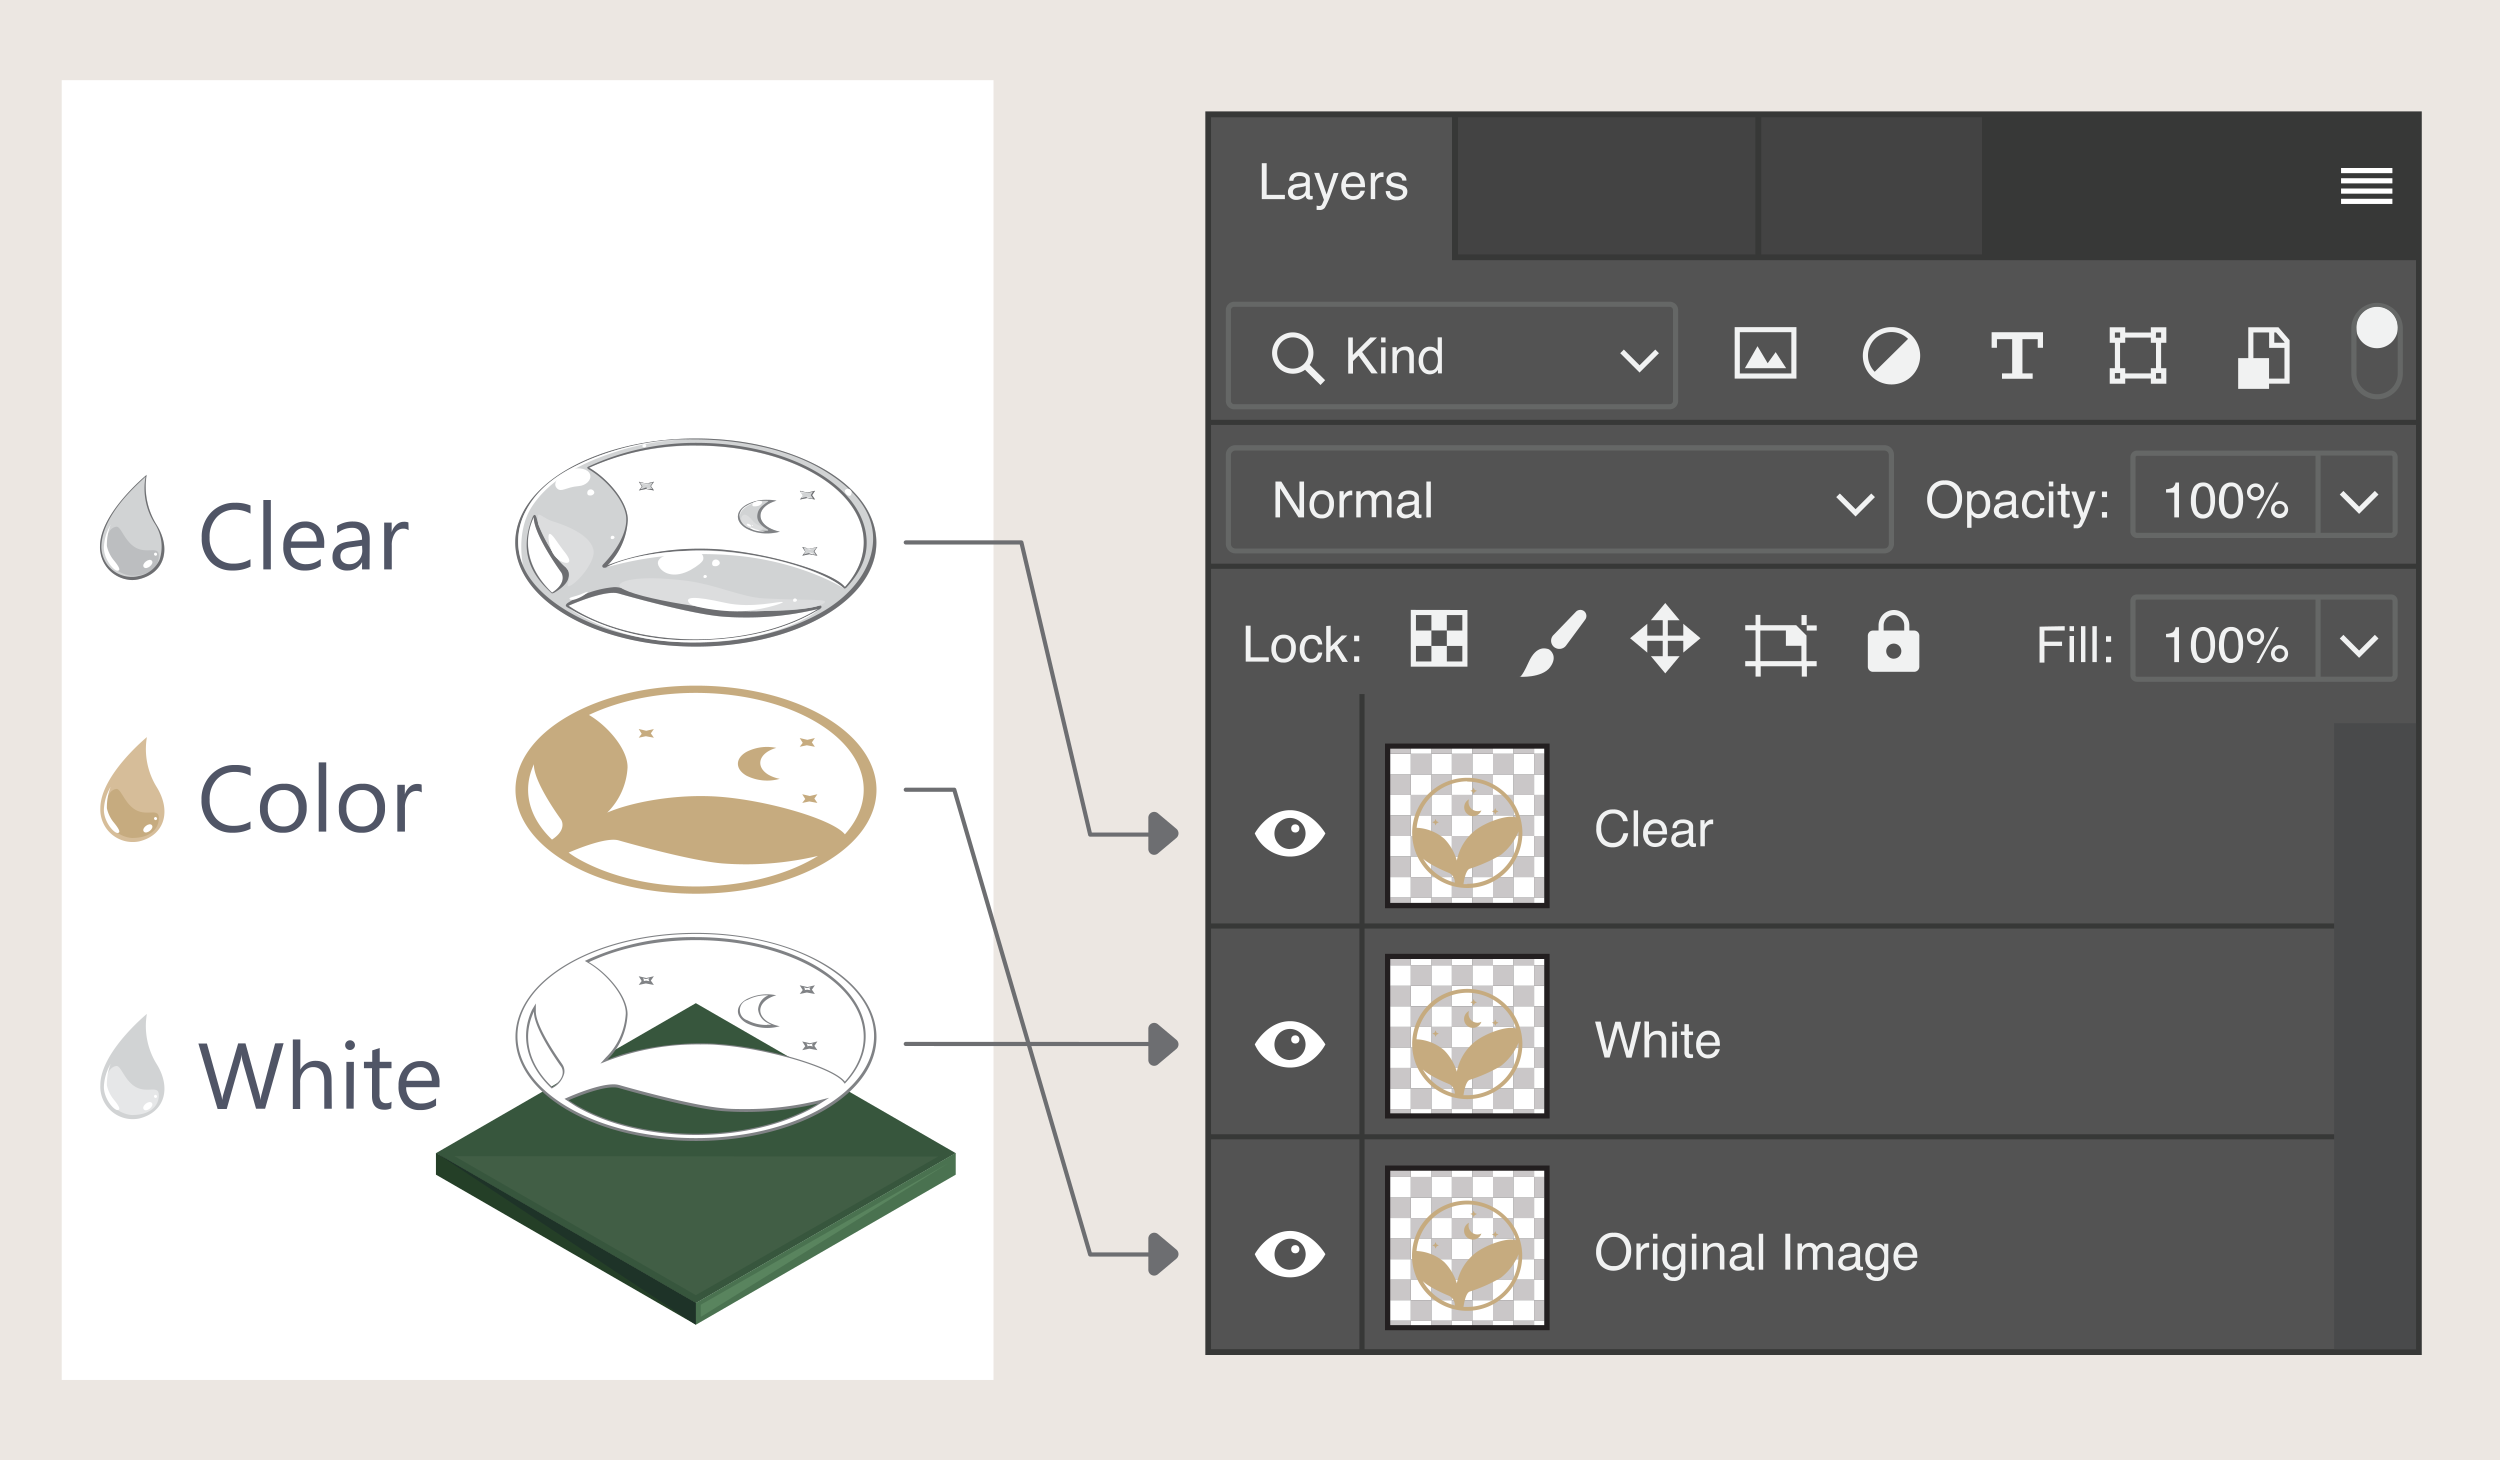 <svg xmlns="http://www.w3.org/2000/svg" viewBox="0 0 450 262.82"><defs><style>.cls-1{fill:#ece7e2;}.cls-2{fill:#fff;}.cls-3{fill:#373837;}.cls-4{fill:#434343;}.cls-5{fill:#535353;}.cls-6{fill:#494a4b;}.cls-7{fill:#cac7c8;}.cls-8{fill:#231f20;}.cls-9{fill:#c6ab7f;}.cls-10{fill:#f1f2f2;}.cls-11{fill:#656766;}.cls-12{fill:#37563d;}.cls-13{fill:#415e45;}.cls-14{fill:#243f27;}.cls-15{fill:#4a7250;}.cls-16{fill:#59845e;}.cls-17{fill:#1e3328;}.cls-18{fill:#808285;}.cls-19{fill:#d1d3d4;}.cls-20{fill:#6d6e71;}.cls-21{fill:#dcddde;}.cls-22{fill:#e6e7e8;}.cls-23{fill:#505566;}.cls-24{fill:#d6bd99;}.cls-25{fill:#bcbec0;}.cls-26,.cls-27{fill:none;stroke:#6d6e71;stroke-linecap:round;stroke-width:0.75px;}.cls-26{stroke-linejoin:round;}.cls-27{stroke-miterlimit:10;}</style></defs><g id="Layer_2" data-name="Layer 2"><g id="Layer_1-2" data-name="Layer 1"><rect class="cls-1" width="450" height="262.82"/><rect class="cls-2" x="11.11" y="14.43" width="167.72" height="233.96"/><rect class="cls-3" x="216.96" y="20.05" width="218.96" height="223.85"/><rect class="cls-4" x="262.44" y="21.11" width="53.53" height="24.68"/><rect class="cls-4" x="317.03" y="21.11" width="39.73" height="24.68"/><rect class="cls-5" x="217.99" y="76.49" width="216.89" height="24.97"/><polygon class="cls-5" points="434.88 75.57 434.88 46.83 261.36 46.83 261.36 21.11 217.99 21.11 217.99 75.57 434.88 75.57"/><polygon class="cls-5" points="217.99 102.39 217.99 166.22 244.7 166.22 244.7 124.93 245.62 124.93 245.62 166.22 434.88 166.22 434.88 102.39 217.99 102.39"/><rect class="cls-5" x="217.99" y="167.14" width="26.7" height="37.02"/><rect class="cls-5" x="245.62" y="167.14" width="189.26" height="37.02"/><rect class="cls-5" x="217.99" y="205.08" width="26.7" height="37.77"/><rect class="cls-5" x="245.62" y="205.08" width="189.26" height="37.77"/><rect class="cls-6" x="420.14" y="130.17" width="14.75" height="112.68"/><rect class="cls-2" x="421.39" y="30.24" width="9.24" height="0.93"/><rect class="cls-2" x="421.39" y="32.08" width="9.24" height="0.93"/><rect class="cls-2" x="421.39" y="33.93" width="9.24" height="0.93"/><rect class="cls-2" x="421.39" y="35.78" width="9.24" height="0.93"/><path class="cls-2" d="M232.23,145.83c-4.11,0-6.37,4.18-6.37,4.18a6.92,6.92,0,0,0,6.37,4.17c4.3,0,6.34-4.17,6.34-4.17S236.15,145.83,232.23,145.83Zm0,7A2.8,2.8,0,1,1,235,150,2.79,2.79,0,0,1,232.23,152.8Z"/><circle class="cls-2" cx="233.15" cy="149.12" r="0.74"/><path class="cls-2" d="M232.23,183.81c-4.11,0-6.37,4.18-6.37,4.18a6.92,6.92,0,0,0,6.37,4.17c4.3,0,6.34-4.17,6.34-4.17S236.15,183.81,232.23,183.81Zm0,7A2.8,2.8,0,1,1,235,188,2.79,2.79,0,0,1,232.23,190.78Z"/><circle class="cls-2" cx="233.15" cy="187.1" r="0.74"/><path class="cls-2" d="M232.23,221.57c-4.11,0-6.37,4.18-6.37,4.18a6.92,6.92,0,0,0,6.37,4.17c4.3,0,6.34-4.17,6.34-4.17S236.15,221.57,232.23,221.57Zm0,7a2.8,2.8,0,1,1,2.79-2.79A2.79,2.79,0,0,1,232.23,228.54Z"/><circle class="cls-2" cx="233.15" cy="224.86" r="0.74"/><rect class="cls-7" x="257.64" y="139.39" width="3.7" height="3.7"/><rect class="cls-2" x="257.64" y="135.69" width="3.7" height="3.7"/><rect class="cls-2" x="257.64" y="143.09" width="3.7" height="3.7"/><rect class="cls-2" x="257.64" y="150.48" width="3.7" height="3.7"/><rect class="cls-7" x="257.64" y="146.78" width="3.7" height="3.7"/><rect class="cls-7" x="257.64" y="154.18" width="3.7" height="3.7"/><rect class="cls-2" x="257.64" y="157.88" width="3.7" height="3.7"/><rect class="cls-7" x="257.64" y="161.58" width="3.7" height="0.93"/><rect class="cls-2" x="253.94" y="139.39" width="3.7" height="3.7"/><rect class="cls-7" x="253.94" y="135.69" width="3.7" height="3.7"/><rect class="cls-7" x="253.94" y="143.09" width="3.7" height="3.7"/><rect class="cls-7" x="253.94" y="150.48" width="3.7" height="3.7"/><rect class="cls-2" x="253.94" y="146.78" width="3.7" height="3.7"/><rect class="cls-2" x="253.94" y="154.18" width="3.7" height="3.7"/><rect class="cls-7" x="253.94" y="157.88" width="3.7" height="3.7"/><rect class="cls-2" x="253.94" y="161.58" width="3.7" height="0.93"/><rect class="cls-7" x="250.24" y="139.39" width="3.7" height="3.7"/><rect class="cls-2" x="250.24" y="135.69" width="3.7" height="3.7"/><rect class="cls-2" x="250.24" y="143.09" width="3.7" height="3.7"/><rect class="cls-2" x="250.24" y="150.48" width="3.7" height="3.7"/><rect class="cls-7" x="250.24" y="146.78" width="3.7" height="3.7"/><rect class="cls-7" x="250.24" y="154.18" width="3.7" height="3.7"/><rect class="cls-2" x="250.24" y="157.88" width="3.7" height="3.7"/><rect class="cls-7" x="250.24" y="161.58" width="3.7" height="0.93"/><rect class="cls-2" x="261.34" y="139.39" width="3.7" height="3.7"/><rect class="cls-7" x="261.34" y="135.69" width="3.7" height="3.7"/><rect class="cls-7" x="261.34" y="143.09" width="3.7" height="3.7"/><rect class="cls-7" x="261.34" y="150.48" width="3.7" height="3.7"/><rect class="cls-2" x="261.34" y="146.78" width="3.7" height="3.7"/><rect class="cls-2" x="261.34" y="154.18" width="3.7" height="3.7"/><rect class="cls-7" x="261.34" y="157.88" width="3.7" height="3.7"/><rect class="cls-2" x="261.34" y="161.58" width="3.7" height="0.93"/><rect class="cls-7" x="265.04" y="139.39" width="3.7" height="3.7"/><rect class="cls-2" x="265.04" y="135.69" width="3.7" height="3.7"/><rect class="cls-2" x="265.04" y="143.09" width="3.7" height="3.7"/><rect class="cls-2" x="265.04" y="150.48" width="3.7" height="3.7"/><rect class="cls-7" x="265.04" y="146.78" width="3.7" height="3.7"/><rect class="cls-7" x="265.04" y="154.18" width="3.7" height="3.7"/><rect class="cls-2" x="265.04" y="157.88" width="3.7" height="3.7"/><rect class="cls-7" x="265.04" y="161.58" width="3.7" height="0.93"/><rect class="cls-2" x="268.74" y="139.39" width="3.7" height="3.7"/><rect class="cls-7" x="268.74" y="135.69" width="3.7" height="3.7"/><rect class="cls-7" x="268.74" y="143.09" width="3.7" height="3.7"/><rect class="cls-7" x="268.74" y="150.48" width="3.7" height="3.7"/><rect class="cls-2" x="268.74" y="146.78" width="3.7" height="3.7"/><rect class="cls-2" x="268.74" y="154.18" width="3.7" height="3.7"/><rect class="cls-7" x="268.74" y="157.88" width="3.7" height="3.7"/><rect class="cls-2" x="268.74" y="161.58" width="3.7" height="0.93"/><rect class="cls-7" x="272.44" y="139.39" width="3.7" height="3.7"/><rect class="cls-2" x="272.44" y="135.69" width="3.7" height="3.7"/><rect class="cls-2" x="272.44" y="143.09" width="3.7" height="3.7"/><rect class="cls-2" x="272.44" y="150.48" width="3.7" height="3.7"/><rect class="cls-7" x="272.44" y="146.78" width="3.7" height="3.7"/><rect class="cls-7" x="272.44" y="154.18" width="3.7" height="3.7"/><rect class="cls-2" x="272.44" y="157.88" width="3.7" height="3.7"/><rect class="cls-7" x="272.44" y="161.58" width="3.7" height="0.93"/><rect class="cls-2" x="276.14" y="139.39" width="1.85" height="3.7"/><rect class="cls-7" x="257.64" y="134.41" width="3.7" height="1.27"/><rect class="cls-2" x="253.94" y="134.41" width="3.7" height="1.27"/><rect class="cls-7" x="250.24" y="134.41" width="3.7" height="1.27"/><rect class="cls-2" x="261.34" y="134.41" width="3.7" height="1.27"/><rect class="cls-7" x="265.04" y="134.41" width="3.7" height="1.27"/><rect class="cls-2" x="268.74" y="134.41" width="3.7" height="1.27"/><rect class="cls-7" x="272.44" y="134.41" width="3.7" height="1.27"/><rect class="cls-2" x="276.14" y="134.41" width="1.85" height="1.27"/><rect class="cls-7" x="276.14" y="135.69" width="1.85" height="3.7"/><rect class="cls-7" x="276.14" y="143.09" width="1.85" height="3.7"/><rect class="cls-7" x="276.14" y="150.48" width="1.85" height="3.7"/><rect class="cls-2" x="276.14" y="146.78" width="1.85" height="3.7"/><rect class="cls-2" x="276.14" y="154.18" width="1.85" height="3.7"/><rect class="cls-7" x="276.14" y="157.88" width="1.85" height="3.7"/><rect class="cls-2" x="276.14" y="161.58" width="1.85" height="0.93"/><path class="cls-8" d="M278.93,163.48H249.3V133.84h29.63Zm-28.71-.93H278V134.76H250.22Z"/><rect class="cls-7" x="257.64" y="215.55" width="3.7" height="3.7"/><rect class="cls-2" x="257.64" y="211.85" width="3.7" height="3.7"/><rect class="cls-2" x="257.64" y="219.25" width="3.7" height="3.7"/><rect class="cls-2" x="257.64" y="226.65" width="3.7" height="3.7"/><rect class="cls-7" x="257.64" y="222.95" width="3.7" height="3.7"/><rect class="cls-7" x="257.64" y="230.34" width="3.7" height="3.7"/><rect class="cls-2" x="257.64" y="234.04" width="3.7" height="3.7"/><rect class="cls-7" x="257.64" y="237.74" width="3.7" height="0.93"/><rect class="cls-2" x="253.94" y="215.55" width="3.7" height="3.7"/><rect class="cls-7" x="253.94" y="211.85" width="3.7" height="3.7"/><rect class="cls-7" x="253.94" y="219.25" width="3.7" height="3.7"/><rect class="cls-7" x="253.94" y="226.65" width="3.7" height="3.7"/><rect class="cls-2" x="253.94" y="222.95" width="3.7" height="3.7"/><rect class="cls-2" x="253.94" y="230.34" width="3.7" height="3.7"/><rect class="cls-7" x="253.94" y="234.04" width="3.7" height="3.7"/><rect class="cls-2" x="253.94" y="237.74" width="3.7" height="0.93"/><rect class="cls-7" x="250.24" y="215.55" width="3.7" height="3.7"/><rect class="cls-2" x="250.24" y="211.85" width="3.7" height="3.7"/><rect class="cls-2" x="250.24" y="219.25" width="3.7" height="3.7"/><rect class="cls-2" x="250.24" y="226.65" width="3.7" height="3.7"/><rect class="cls-7" x="250.24" y="222.95" width="3.7" height="3.7"/><rect class="cls-7" x="250.24" y="230.34" width="3.7" height="3.7"/><rect class="cls-2" x="250.24" y="234.04" width="3.7" height="3.7"/><rect class="cls-7" x="250.24" y="237.74" width="3.7" height="0.93"/><rect class="cls-2" x="261.34" y="215.55" width="3.7" height="3.7"/><rect class="cls-7" x="261.34" y="211.85" width="3.7" height="3.7"/><rect class="cls-7" x="261.34" y="219.25" width="3.7" height="3.7"/><rect class="cls-7" x="261.34" y="226.65" width="3.7" height="3.7"/><rect class="cls-2" x="261.34" y="222.95" width="3.7" height="3.7"/><rect class="cls-2" x="261.34" y="230.34" width="3.7" height="3.7"/><rect class="cls-7" x="261.34" y="234.04" width="3.7" height="3.7"/><rect class="cls-2" x="261.34" y="237.74" width="3.7" height="0.93"/><rect class="cls-7" x="265.04" y="215.55" width="3.7" height="3.7"/><rect class="cls-2" x="265.04" y="211.85" width="3.7" height="3.7"/><rect class="cls-2" x="265.04" y="219.25" width="3.7" height="3.7"/><rect class="cls-2" x="265.04" y="226.65" width="3.7" height="3.7"/><rect class="cls-7" x="265.04" y="222.95" width="3.7" height="3.7"/><rect class="cls-7" x="265.04" y="230.34" width="3.7" height="3.7"/><rect class="cls-2" x="265.04" y="234.04" width="3.7" height="3.7"/><rect class="cls-7" x="265.04" y="237.74" width="3.7" height="0.93"/><rect class="cls-2" x="268.74" y="215.55" width="3.7" height="3.7"/><rect class="cls-7" x="268.74" y="211.85" width="3.7" height="3.7"/><rect class="cls-7" x="268.74" y="219.25" width="3.7" height="3.7"/><rect class="cls-7" x="268.74" y="226.65" width="3.7" height="3.7"/><rect class="cls-2" x="268.74" y="222.95" width="3.7" height="3.7"/><rect class="cls-2" x="268.74" y="230.34" width="3.7" height="3.7"/><rect class="cls-7" x="268.74" y="234.04" width="3.7" height="3.7"/><rect class="cls-2" x="268.74" y="237.74" width="3.7" height="0.93"/><rect class="cls-7" x="272.44" y="215.55" width="3.7" height="3.7"/><rect class="cls-2" x="272.44" y="211.85" width="3.7" height="3.7"/><rect class="cls-2" x="272.44" y="219.25" width="3.7" height="3.7"/><rect class="cls-2" x="272.44" y="226.65" width="3.7" height="3.7"/><rect class="cls-7" x="272.44" y="222.95" width="3.7" height="3.7"/><rect class="cls-7" x="272.44" y="230.34" width="3.7" height="3.7"/><rect class="cls-2" x="272.44" y="234.04" width="3.7" height="3.7"/><rect class="cls-7" x="272.44" y="237.74" width="3.7" height="0.93"/><rect class="cls-2" x="276.14" y="215.55" width="1.85" height="3.7"/><rect class="cls-7" x="257.64" y="210.58" width="3.7" height="1.27"/><rect class="cls-2" x="253.94" y="210.58" width="3.7" height="1.27"/><rect class="cls-7" x="250.24" y="210.58" width="3.7" height="1.27"/><rect class="cls-2" x="261.34" y="210.58" width="3.7" height="1.27"/><rect class="cls-7" x="265.04" y="210.58" width="3.7" height="1.27"/><rect class="cls-2" x="268.74" y="210.58" width="3.7" height="1.27"/><rect class="cls-7" x="272.44" y="210.58" width="3.7" height="1.27"/><rect class="cls-2" x="276.14" y="210.58" width="1.85" height="1.27"/><rect class="cls-7" x="276.14" y="211.85" width="1.85" height="3.7"/><rect class="cls-7" x="276.14" y="219.25" width="1.85" height="3.7"/><rect class="cls-7" x="276.14" y="226.65" width="1.85" height="3.7"/><rect class="cls-2" x="276.14" y="222.95" width="1.85" height="3.7"/><rect class="cls-2" x="276.14" y="230.34" width="1.85" height="3.7"/><rect class="cls-7" x="276.14" y="234.04" width="1.85" height="3.7"/><rect class="cls-2" x="276.14" y="237.74" width="1.85" height="0.93"/><path class="cls-9" d="M264.11,216.11A9.92,9.92,0,1,0,274,226,9.93,9.93,0,0,0,264.11,216.11Zm0,.69a9.25,9.25,0,0,1,8.8,6.45h0c-1.5-.55-5.35.74-7.45,2.38a9.19,9.19,0,0,0-3.23,5.38,9.27,9.27,0,0,0-2.26-3.83,8.21,8.21,0,0,0-5-2A9.25,9.25,0,0,1,264.11,216.8Zm-8,13.8h0c1.14,1.21,4.76,2.67,4.76,2.67a1.9,1.9,0,0,1,1,1.71A9.26,9.26,0,0,1,256.11,230.6Zm8,4.65c-.23,0-.45,0-.68,0,.07-.51.39-2.53,1.13-2.77a28.06,28.06,0,0,0,5.58-2.48,10.15,10.15,0,0,0,3.19-4.21h0c0,.09,0,.18,0,.27A9.24,9.24,0,0,1,264.11,235.25Z"/><path class="cls-9" d="M265.94,222.2a1.6,1.6,0,0,1-1.6-1.6,1.44,1.44,0,0,1,.09-.51,1.6,1.6,0,1,0,2.22,1.94A1.52,1.52,0,0,1,265.94,222.2Z"/><polygon class="cls-9" points="269.14 222.79 268.99 222.41 268.55 222.2 268.97 222.03 269.14 221.61 269.32 222.03 269.73 222.2 269.32 222.41 269.14 222.79"/><polygon class="cls-9" points="265.26 219.1 265.11 218.72 264.67 218.51 265.09 218.34 265.26 217.93 265.44 218.34 265.85 218.51 265.44 218.73 265.26 219.1"/><polygon class="cls-9" points="258.4 224.75 258.25 224.37 257.81 224.16 258.22 223.99 258.4 223.57 258.57 223.98 258.99 224.16 258.57 224.37 258.4 224.75"/><rect class="cls-7" x="257.64" y="177.44" width="3.7" height="3.7"/><rect class="cls-2" x="257.64" y="173.74" width="3.7" height="3.7"/><rect class="cls-2" x="257.64" y="181.14" width="3.7" height="3.7"/><rect class="cls-2" x="257.64" y="188.53" width="3.7" height="3.7"/><rect class="cls-7" x="257.64" y="184.84" width="3.7" height="3.7"/><rect class="cls-7" x="257.64" y="192.23" width="3.7" height="3.7"/><rect class="cls-2" x="257.64" y="195.93" width="3.7" height="3.7"/><rect class="cls-7" x="257.64" y="199.63" width="3.7" height="0.93"/><rect class="cls-2" x="253.94" y="177.44" width="3.7" height="3.7"/><rect class="cls-7" x="253.94" y="173.74" width="3.7" height="3.7"/><rect class="cls-7" x="253.94" y="181.14" width="3.7" height="3.7"/><rect class="cls-7" x="253.94" y="188.53" width="3.7" height="3.7"/><rect class="cls-2" x="253.94" y="184.84" width="3.7" height="3.7"/><rect class="cls-2" x="253.94" y="192.23" width="3.7" height="3.7"/><rect class="cls-7" x="253.94" y="195.93" width="3.7" height="3.7"/><rect class="cls-2" x="253.94" y="199.63" width="3.7" height="0.93"/><rect class="cls-7" x="250.24" y="177.44" width="3.7" height="3.7"/><rect class="cls-2" x="250.24" y="173.74" width="3.7" height="3.7"/><rect class="cls-2" x="250.24" y="181.14" width="3.7" height="3.7"/><rect class="cls-2" x="250.24" y="188.53" width="3.7" height="3.7"/><rect class="cls-7" x="250.24" y="184.84" width="3.7" height="3.7"/><rect class="cls-7" x="250.24" y="192.23" width="3.7" height="3.7"/><rect class="cls-2" x="250.24" y="195.93" width="3.7" height="3.7"/><rect class="cls-7" x="250.24" y="199.63" width="3.7" height="0.93"/><rect class="cls-2" x="261.34" y="177.44" width="3.7" height="3.7"/><rect class="cls-7" x="261.34" y="173.74" width="3.7" height="3.7"/><rect class="cls-7" x="261.34" y="181.14" width="3.7" height="3.7"/><rect class="cls-7" x="261.34" y="188.53" width="3.7" height="3.7"/><rect class="cls-2" x="261.34" y="184.84" width="3.7" height="3.7"/><rect class="cls-2" x="261.34" y="192.23" width="3.7" height="3.7"/><rect class="cls-7" x="261.34" y="195.93" width="3.7" height="3.7"/><rect class="cls-2" x="261.34" y="199.63" width="3.7" height="0.93"/><rect class="cls-7" x="265.04" y="177.44" width="3.7" height="3.7"/><rect class="cls-2" x="265.04" y="173.74" width="3.7" height="3.7"/><rect class="cls-2" x="265.04" y="181.14" width="3.7" height="3.7"/><rect class="cls-2" x="265.04" y="188.53" width="3.7" height="3.7"/><rect class="cls-7" x="265.04" y="184.84" width="3.7" height="3.7"/><rect class="cls-7" x="265.04" y="192.23" width="3.7" height="3.7"/><rect class="cls-2" x="265.04" y="195.93" width="3.7" height="3.7"/><rect class="cls-7" x="265.04" y="199.63" width="3.7" height="0.93"/><rect class="cls-2" x="268.74" y="177.44" width="3.7" height="3.7"/><rect class="cls-7" x="268.74" y="173.74" width="3.7" height="3.7"/><rect class="cls-7" x="268.74" y="181.14" width="3.7" height="3.7"/><rect class="cls-7" x="268.74" y="188.53" width="3.7" height="3.7"/><rect class="cls-2" x="268.74" y="184.84" width="3.7" height="3.7"/><rect class="cls-2" x="268.74" y="192.23" width="3.7" height="3.7"/><rect class="cls-7" x="268.74" y="195.93" width="3.7" height="3.7"/><rect class="cls-2" x="268.74" y="199.63" width="3.7" height="0.93"/><rect class="cls-7" x="272.44" y="177.44" width="3.7" height="3.7"/><rect class="cls-2" x="272.44" y="173.74" width="3.7" height="3.7"/><rect class="cls-2" x="272.44" y="181.14" width="3.7" height="3.7"/><rect class="cls-2" x="272.44" y="188.53" width="3.7" height="3.7"/><rect class="cls-7" x="272.44" y="184.84" width="3.7" height="3.7"/><rect class="cls-7" x="272.44" y="192.23" width="3.7" height="3.7"/><rect class="cls-2" x="272.44" y="195.93" width="3.7" height="3.7"/><rect class="cls-7" x="272.44" y="199.63" width="3.7" height="0.93"/><rect class="cls-2" x="276.14" y="177.44" width="1.85" height="3.7"/><rect class="cls-7" x="257.64" y="172.47" width="3.7" height="1.27"/><rect class="cls-2" x="253.94" y="172.47" width="3.7" height="1.27"/><rect class="cls-7" x="250.24" y="172.47" width="3.7" height="1.27"/><rect class="cls-2" x="261.34" y="172.47" width="3.7" height="1.27"/><rect class="cls-7" x="265.04" y="172.47" width="3.7" height="1.27"/><rect class="cls-2" x="268.74" y="172.47" width="3.7" height="1.27"/><rect class="cls-7" x="272.44" y="172.47" width="3.7" height="1.27"/><rect class="cls-2" x="276.14" y="172.47" width="1.85" height="1.27"/><rect class="cls-7" x="276.14" y="173.74" width="1.85" height="3.7"/><rect class="cls-7" x="276.14" y="181.14" width="1.85" height="3.7"/><rect class="cls-7" x="276.14" y="188.53" width="1.85" height="3.7"/><rect class="cls-2" x="276.14" y="184.84" width="1.85" height="3.7"/><rect class="cls-2" x="276.14" y="192.23" width="1.85" height="3.7"/><rect class="cls-7" x="276.14" y="195.93" width="1.85" height="3.7"/><rect class="cls-2" x="276.14" y="199.63" width="1.85" height="0.93"/><path class="cls-9" d="M264.11,178a9.92,9.92,0,1,0,9.92,9.92A9.93,9.93,0,0,0,264.11,178Zm0,.69a9.25,9.25,0,0,1,8.8,6.45h0c-1.5-.55-5.35.74-7.45,2.38a9.19,9.19,0,0,0-3.23,5.38,9.27,9.27,0,0,0-2.26-3.83,8.21,8.21,0,0,0-5-2A9.25,9.25,0,0,1,264.11,178.69Zm-8,13.8h0c1.14,1.21,4.76,2.66,4.76,2.66a1.92,1.92,0,0,1,1,1.72A9.26,9.26,0,0,1,256.11,192.49Zm8,4.65c-.23,0-.45,0-.68,0,.07-.51.39-2.53,1.13-2.77a28.06,28.06,0,0,0,5.58-2.48,10.15,10.15,0,0,0,3.19-4.21h0c0,.09,0,.18,0,.27A9.24,9.24,0,0,1,264.11,197.14Z"/><path class="cls-9" d="M265.94,184.09a1.6,1.6,0,0,1-1.6-1.6,1.44,1.44,0,0,1,.09-.51,1.6,1.6,0,1,0,2.22,1.94A1.52,1.52,0,0,1,265.94,184.09Z"/><polygon class="cls-9" points="269.14 184.68 268.99 184.3 268.55 184.09 268.97 183.92 269.14 183.5 269.32 183.91 269.73 184.09 269.32 184.3 269.14 184.68"/><polygon class="cls-9" points="265.26 180.99 265.11 180.61 264.67 180.4 265.09 180.23 265.26 179.81 265.44 180.23 265.85 180.4 265.44 180.62 265.26 180.99"/><polygon class="cls-9" points="258.4 186.64 258.25 186.26 257.81 186.05 258.22 185.88 258.4 185.46 258.57 185.87 258.99 186.05 258.57 186.26 258.4 186.64"/><path class="cls-8" d="M278.93,201.33H249.3V171.69h29.63Zm-28.71-.93H278V172.62H250.22Z"/><path class="cls-8" d="M278.93,239.44H249.3V209.8h29.63Zm-28.71-.92H278V210.73H250.22Z"/><path class="cls-9" d="M264.11,140a9.92,9.92,0,1,0,9.92,9.91A9.93,9.93,0,0,0,264.11,140Zm0,.69a9.24,9.24,0,0,1,8.8,6.45h0c-1.5-.55-5.35.74-7.45,2.38a9.19,9.19,0,0,0-3.23,5.38A9.27,9.27,0,0,0,260,151a8.15,8.15,0,0,0-5-2A9.25,9.25,0,0,1,264.11,140.64Zm-8,13.8h0c1.14,1.21,4.76,2.66,4.76,2.66a1.9,1.9,0,0,1,1,1.72A9.33,9.33,0,0,1,256.11,154.44Zm8,4.65c-.23,0-.45,0-.68,0,.07-.51.39-2.54,1.13-2.77a28.06,28.06,0,0,0,5.58-2.48,10.15,10.15,0,0,0,3.19-4.21h0c0,.09,0,.18,0,.26A9.24,9.24,0,0,1,264.11,159.09Z"/><path class="cls-9" d="M265.94,146a1.6,1.6,0,0,1-1.6-1.6,1.54,1.54,0,0,1,.09-.52,1.6,1.6,0,1,0,2.22,2A1.52,1.52,0,0,1,265.94,146Z"/><polygon class="cls-9" points="269.14 146.63 268.99 146.25 268.55 146.04 268.97 145.87 269.14 145.45 269.32 145.86 269.73 146.04 269.32 146.25 269.14 146.63"/><polygon class="cls-9" points="265.26 142.94 265.11 142.56 264.67 142.35 265.09 142.18 265.26 141.76 265.44 142.18 265.85 142.35 265.44 142.56 265.26 142.94"/><polygon class="cls-9" points="258.4 148.59 258.25 148.21 257.81 148 258.22 147.82 258.4 147.41 258.57 147.82 258.99 148 258.57 148.21 258.4 148.59"/><path class="cls-10" d="M228,29.37v5.7h3.28v.77h-4.16V29.37Z"/><path class="cls-10" d="M235,32.75a.61.61,0,0,0,.06-.3.65.65,0,0,0-.29-.59,1.57,1.57,0,0,0-.83-.18A1.06,1.06,0,0,0,233,32a1.11,1.11,0,0,0-.19.55h-.74a1.38,1.38,0,0,1,.57-1.21,2.29,2.29,0,0,1,1.26-.34,2.45,2.45,0,0,1,1.35.32,1.06,1.06,0,0,1,.52,1V35a.31.31,0,0,0,.05.2c0,.05.1.07.21.07h.12l.14,0v.58l-.28.07h-.26a.66.66,0,0,1-.6-.29,1.26,1.26,0,0,1-.14-.44,1.85,1.85,0,0,1-.69.55,2.11,2.11,0,0,1-1,.24,1.45,1.45,0,0,1-1.07-.4,1.33,1.33,0,0,1-.42-1,1.31,1.31,0,0,1,.41-1,2,2,0,0,1,1.07-.44l1.27-.16A.41.41,0,0,0,235,32.75Zm-1.44,2.57a1.78,1.78,0,0,0,.81-.19,1.09,1.09,0,0,0,.66-1.05v-.64a1.29,1.29,0,0,1-.37.15l-.45.09-.48.06a2,2,0,0,0-.65.18.71.71,0,0,0-.36.66.67.67,0,0,0,.25.55A.93.93,0,0,0,233.51,35.32Z"/><path class="cls-10" d="M240.94,31.12c-.12.3-.36,1-.75,2.07q-.44,1.22-.72,2a13.55,13.55,0,0,1-1,2.21,1.12,1.12,0,0,1-1,.39h-.26l-.22,0V37l.3.07h.16a.58.58,0,0,0,.33-.07.73.73,0,0,0,.17-.18,2.52,2.52,0,0,0,.16-.36l.2-.48-1.75-4.86h.9L238.79,35l1.27-3.84Z"/><path class="cls-10" d="M245.32,31.86a2.22,2.22,0,0,1,.31.84,5.09,5.09,0,0,1,.07,1h-3.45a2,2,0,0,0,.34,1.16,1.14,1.14,0,0,0,1,.43,1.29,1.29,0,0,0,1-.41,1.41,1.41,0,0,0,.3-.55h.78a1.58,1.58,0,0,1-.21.58,1.77,1.77,0,0,1-.39.52,1.88,1.88,0,0,1-.89.48,3.16,3.16,0,0,1-.65.07,2,2,0,0,1-1.49-.64,2.5,2.5,0,0,1-.61-1.8,2.69,2.69,0,0,1,.61-1.84,2,2,0,0,1,1.61-.71,2.27,2.27,0,0,1,1,.23A1.89,1.89,0,0,1,245.32,31.86Zm-.66.42a1.14,1.14,0,0,0-1.08-.57,1.22,1.22,0,0,0-.92.39,1.47,1.47,0,0,0-.39,1h2.62A2,2,0,0,0,244.66,32.28Z"/><path class="cls-10" d="M247.49,31.12v.82a1.78,1.78,0,0,1,.45-.58,1.16,1.16,0,0,1,.83-.34h.08l.18,0v.84l-.13,0h-.13a1.12,1.12,0,0,0-.92.39,1.37,1.37,0,0,0-.32.89v2.71h-.79V31.12Z"/><path class="cls-10" d="M250.43,35a1.25,1.25,0,0,0,1,.38,1.49,1.49,0,0,0,.77-.19.64.64,0,0,0,.33-.59.51.51,0,0,0-.26-.47,3.33,3.33,0,0,0-.68-.22l-.63-.16a3.22,3.22,0,0,1-.89-.33,1,1,0,0,1-.51-.89,1.38,1.38,0,0,1,.48-1.09,2,2,0,0,1,1.3-.41,1.8,1.8,0,0,1,1.53.62,1.34,1.34,0,0,1,.29.86h-.75a.9.9,0,0,0-.19-.49,1.2,1.2,0,0,0-.94-.31,1.21,1.21,0,0,0-.69.17.55.55,0,0,0-.23.45.56.56,0,0,0,.31.5,2,2,0,0,0,.52.19l.52.13a4.22,4.22,0,0,1,1.15.4,1.07,1.07,0,0,1,.46.95,1.45,1.45,0,0,1-.48,1.09,2,2,0,0,1-1.45.46,2,2,0,0,1-1.5-.48,1.8,1.8,0,0,1-.46-1.18h.76A1.13,1.13,0,0,0,250.43,35Z"/><path class="cls-10" d="M243.51,60.74V63.9l3.15-3.16h1.21l-2.69,2.61L248,67.21h-1.14L244.54,64l-1,1v2.25h-.86V60.74Z"/><path class="cls-10" d="M249.4,60.74v.9h-.8v-.9Zm0,1.78v4.69h-.8V62.52Z"/><path class="cls-10" d="M251.4,62.5v.67a2.05,2.05,0,0,1,.71-.6,1.84,1.84,0,0,1,.83-.18,1.35,1.35,0,0,1,1.35.7,2.48,2.48,0,0,1,.2,1.1v3h-.81v-3a1.56,1.56,0,0,0-.13-.7.77.77,0,0,0-.76-.44,1.47,1.47,0,0,0-.46.06,1.3,1.3,0,0,0-.58.39,1.17,1.17,0,0,0-.25.48,3.22,3.22,0,0,0-.06.71v2.47h-.8V62.5Z"/><path class="cls-10" d="M258.78,63.1V60.72h.76v6.49h-.71v-.65a1.79,1.79,0,0,1-.66.63,1.86,1.86,0,0,1-.87.19,1.75,1.75,0,0,1-1.36-.66,2.57,2.57,0,0,1-.58-1.77,3,3,0,0,1,.53-1.78,1.71,1.71,0,0,1,1.5-.76,1.73,1.73,0,0,1,.91.23A2.2,2.2,0,0,1,258.78,63.1Zm-1.23,3.59a1.11,1.11,0,0,0,.91-.47,2.3,2.3,0,0,0,.35-1.36,2,2,0,0,0-.37-1.33,1.15,1.15,0,0,0-.9-.43,1.21,1.21,0,0,0-1,.46,2.11,2.11,0,0,0-.37,1.35,2.39,2.39,0,0,0,.32,1.27A1.12,1.12,0,0,0,257.55,66.69Z"/><path class="cls-10" d="M230.63,86.67l3.27,5.24V86.67h.83v6.46h-1l-3.32-5.23v5.23h-.83V86.67Z"/><path class="cls-10" d="M240.11,90.68a3,3,0,0,1-.55,1.88,2,2,0,0,1-1.73.75,1.94,1.94,0,0,1-1.54-.66,2.61,2.61,0,0,1-.57-1.77,2.82,2.82,0,0,1,.6-1.89,2,2,0,0,1,1.62-.71,2.11,2.11,0,0,1,1.54.61A2.36,2.36,0,0,1,240.11,90.68Zm-.83,0a2.42,2.42,0,0,0-.21-1.08,1.19,1.19,0,0,0-1.15-.65,1.14,1.14,0,0,0-1.06.56,2.56,2.56,0,0,0-.33,1.34,2.22,2.22,0,0,0,.33,1.25,1.15,1.15,0,0,0,1,.5A1.1,1.1,0,0,0,239,92,2.92,2.92,0,0,0,239.28,90.7Z"/><path class="cls-10" d="M241.87,88.42v.81a1.78,1.78,0,0,1,.45-.58,1.21,1.21,0,0,1,.83-.34h.26v.84l-.13,0h-.13a1.14,1.14,0,0,0-.92.38,1.35,1.35,0,0,0-.33.89v2.71h-.79V88.42Z"/><path class="cls-10" d="M244.92,88.42v.67a3,3,0,0,1,.51-.51,1.53,1.53,0,0,1,.89-.27,1.39,1.39,0,0,1,.91.28,1.69,1.69,0,0,1,.35.47,1.68,1.68,0,0,1,.62-.57,1.74,1.74,0,0,1,.8-.18,1.3,1.3,0,0,1,1.29.69,2.16,2.16,0,0,1,.19,1v3.14h-.82V89.86a.76.76,0,0,0-.24-.65.92.92,0,0,0-.57-.18,1.15,1.15,0,0,0-.81.32,1.38,1.38,0,0,0-.33,1v2.74h-.81V90.06a1.51,1.51,0,0,0-.12-.7.69.69,0,0,0-.67-.33,1.18,1.18,0,0,0-.82.34,1.76,1.76,0,0,0-.36,1.26v2.5h-.8V88.42Z"/><path class="cls-10" d="M254.57,90.05a.64.64,0,0,0,.05-.31.63.63,0,0,0-.28-.58,1.5,1.5,0,0,0-.83-.19,1,1,0,0,0-.88.34,1,1,0,0,0-.19.55h-.74a1.38,1.38,0,0,1,.57-1.22,2.37,2.37,0,0,1,1.26-.34,2.59,2.59,0,0,1,1.35.32,1.09,1.09,0,0,1,.52,1v2.71a.3.3,0,0,0,0,.2.23.23,0,0,0,.21.08h.12l.14,0v.59l-.28.06-.27,0a.65.65,0,0,1-.59-.29,1.14,1.14,0,0,1-.14-.44,2.07,2.07,0,0,1-.69.55,2.13,2.13,0,0,1-1,.23,1.45,1.45,0,0,1-1.07-.4,1.42,1.42,0,0,1,0-2,2,2,0,0,1,1.07-.45l1.27-.15A.43.43,0,0,0,254.57,90.05Zm-1.44,2.57a1.92,1.92,0,0,0,.81-.19,1.1,1.1,0,0,0,.66-1.06v-.64a1.06,1.06,0,0,1-.37.16,3.58,3.58,0,0,1-.45.09l-.48.06a2,2,0,0,0-.65.18.71.71,0,0,0-.36.66.64.64,0,0,0,.25.54A.94.94,0,0,0,253.13,92.62Z"/><path class="cls-10" d="M257.55,86.67v6.46h-.8V86.67Z"/><path class="cls-10" d="M225.11,112.62v5.7h3.27v.77h-4.15v-6.47Z"/><path class="cls-10" d="M233.25,116.63a3.16,3.16,0,0,1-.55,1.89,2,2,0,0,1-1.73.74,1.93,1.93,0,0,1-1.54-.66,2.62,2.62,0,0,1-.58-1.77,2.82,2.82,0,0,1,.61-1.89,2,2,0,0,1,1.62-.7,2.14,2.14,0,0,1,1.54.6A2.4,2.4,0,0,1,233.25,116.63Zm-.83,0a2.37,2.37,0,0,0-.21-1.07,1.18,1.18,0,0,0-1.15-.65,1.13,1.13,0,0,0-1.06.55,2.59,2.59,0,0,0-.33,1.34,2.27,2.27,0,0,0,.33,1.26,1.17,1.17,0,0,0,1.05.5,1.1,1.1,0,0,0,1.08-.6A3.05,3.05,0,0,0,232.42,116.65Z"/><path class="cls-10" d="M238,116h-.77a1.49,1.49,0,0,0-.33-.73,1,1,0,0,0-.8-.28,1.11,1.11,0,0,0-1.09.74,2.93,2.93,0,0,0-.21,1.18,2.21,2.21,0,0,0,.3,1.19,1,1,0,0,0,.95.49,1.06,1.06,0,0,0,.78-.3,1.75,1.75,0,0,0,.4-.83H238a2.07,2.07,0,0,1-.66,1.37,2.09,2.09,0,0,1-1.36.44,1.81,1.81,0,0,1-1.47-.68,2.56,2.56,0,0,1-.55-1.69,2.84,2.84,0,0,1,.6-1.93,2,2,0,0,1,1.54-.69,2.08,2.08,0,0,1,1.29.38A1.86,1.86,0,0,1,238,116Z"/><path class="cls-10" d="M239.52,112.62v3.76l2-2h1l-1.81,1.77,1.91,3h-1l-1.47-2.38-.67.61v1.77h-.76v-6.47Z"/><path class="cls-10" d="M244.66,114.43v1h-.92v-1Zm0,3.7v1h-.92v-1Z"/><path class="cls-10" d="M293,147.81h-.85a1.77,1.77,0,0,0-.58-1,1.8,1.8,0,0,0-1.22-.37,1.94,1.94,0,0,0-1.54.67,3.09,3.09,0,0,0-.59,2.06,3,3,0,0,0,.53,1.84,1.87,1.87,0,0,0,1.59.71,1.68,1.68,0,0,0,1.47-.74,3,3,0,0,0,.4-1h.86a2.93,2.93,0,0,1-.76,1.71,2.73,2.73,0,0,1-2.08.83,2.76,2.76,0,0,1-1.89-.68,3.53,3.53,0,0,1-1-2.79,3.6,3.6,0,0,1,.75-2.35,2.78,2.78,0,0,1,2.26-1,2.62,2.62,0,0,1,1.91.65A2.28,2.28,0,0,1,293,147.81Z"/><path class="cls-10" d="M294.85,145.86v6.47h-.79v-6.47Z"/><path class="cls-10" d="M299.69,148.36a2.12,2.12,0,0,1,.32.83,6.11,6.11,0,0,1,.07,1h-3.46a2.06,2.06,0,0,0,.34,1.15,1.13,1.13,0,0,0,1,.43,1.23,1.23,0,0,0,1-.41,1.34,1.34,0,0,0,.3-.55H300a1.67,1.67,0,0,1-.2.58,2,2,0,0,1-.39.52,1.79,1.79,0,0,1-.9.48,2.51,2.51,0,0,1-.64.07,2,2,0,0,1-1.5-.64,2.49,2.49,0,0,1-.61-1.79,2.72,2.72,0,0,1,.62-1.85,2,2,0,0,1,1.61-.71,2.11,2.11,0,0,1,1,.24A1.68,1.68,0,0,1,299.69,148.36Zm-.65.42a1.15,1.15,0,0,0-1.09-.58,1.21,1.21,0,0,0-.92.4,1.53,1.53,0,0,0-.39,1h2.62A2,2,0,0,0,299,148.78Z"/><path class="cls-10" d="M303.94,149.25a.83.83,0,0,0,.05-.31.66.66,0,0,0-.29-.59,1.57,1.57,0,0,0-.83-.18,1,1,0,0,0-.88.34,1.14,1.14,0,0,0-.19.55h-.74a1.4,1.4,0,0,1,.57-1.22,2.37,2.37,0,0,1,1.26-.34,2.54,2.54,0,0,1,1.35.32,1.07,1.07,0,0,1,.52,1v2.71a.37.37,0,0,0,.05.2.23.23,0,0,0,.21.08h.12l.14,0v.59l-.28.06h-.26a.65.65,0,0,1-.6-.29,1,1,0,0,1-.13-.43,2.2,2.2,0,0,1-1.7.78,1.46,1.46,0,0,1-1.07-.4,1.42,1.42,0,0,1,0-2,2,2,0,0,1,1.08-.45l1.26-.15A.47.47,0,0,0,303.94,149.25Zm-1.44,2.57a1.86,1.86,0,0,0,.81-.2,1.08,1.08,0,0,0,.66-1.05v-.64a1.36,1.36,0,0,1-.38.16l-.45.09-.48.06a1.91,1.91,0,0,0-.64.18.7.7,0,0,0-.37.66.64.64,0,0,0,.25.54A1,1,0,0,0,302.5,151.82Z"/><path class="cls-10" d="M306.83,147.62v.81a1.78,1.78,0,0,1,.45-.58,1.21,1.21,0,0,1,.83-.34h.26v.84l-.13,0h-.13a1.14,1.14,0,0,0-.92.38,1.34,1.34,0,0,0-.32.89v2.71h-.8v-4.71Z"/><path class="cls-10" d="M289.29,189.18l1.46-5.27h.95l1.46,5.27,1.22-5.27h1l-1.7,6.47h-.92L291.23,185l-1.5,5.36h-.92l-1.7-6.47h1Z"/><path class="cls-10" d="M296.82,183.89v2.42a2.42,2.42,0,0,1,.51-.51,1.78,1.78,0,0,1,1-.25,1.42,1.42,0,0,1,1.39.72,2.46,2.46,0,0,1,.2,1.09v3h-.82v-3a1.65,1.65,0,0,0-.13-.76.85.85,0,0,0-.81-.39,1.4,1.4,0,0,0-.9.34,1.66,1.66,0,0,0-.4,1.28v2.5H296v-6.49Z"/><path class="cls-10" d="M301.84,183.91v.9H301v-.9Zm0,1.78v4.69H301v-4.69Z"/><path class="cls-10" d="M304,184.35v1.32h.75v.64H304v3.08c0,.17.05.28.17.33a.58.58,0,0,0,.3.05h.28v.62a1.27,1.27,0,0,1-.28.06l-.32,0a.88.88,0,0,1-.75-.28,1.22,1.22,0,0,1-.2-.74v-3.13h-.64v-.64h.64v-1.32Z"/><path class="cls-10" d="M309.2,186.41a2.17,2.17,0,0,1,.31.83,5.21,5.21,0,0,1,.07,1h-3.45a1.92,1.92,0,0,0,.34,1.15,1.12,1.12,0,0,0,1,.43,1.26,1.26,0,0,0,1-.41,1.34,1.34,0,0,0,.3-.55h.78a1.52,1.52,0,0,1-.21.58,1.82,1.82,0,0,1-.39.53,1.87,1.87,0,0,1-.89.47,2.59,2.59,0,0,1-.65.07,2,2,0,0,1-1.49-.64,2.48,2.48,0,0,1-.61-1.79,2.72,2.72,0,0,1,.61-1.85,2,2,0,0,1,1.61-.71,2.15,2.15,0,0,1,1,.24A1.81,1.81,0,0,1,309.2,186.41Zm-.66.42a1.13,1.13,0,0,0-1.08-.58,1.19,1.19,0,0,0-.92.4,1.43,1.43,0,0,0-.39,1h2.62A2,2,0,0,0,308.54,186.83Z"/><path class="cls-10" d="M293.61,225.19a3.84,3.84,0,0,1-.74,2.41,3.25,3.25,0,0,1-4.8.14,3.69,3.69,0,0,1-.77-2.4,3.87,3.87,0,0,1,.65-2.25,2.84,2.84,0,0,1,2.48-1.2A3,3,0,0,1,293,223,3.54,3.54,0,0,1,293.61,225.19Zm-.9,0a2.72,2.72,0,0,0-.6-1.84,2,2,0,0,0-1.63-.7,2.14,2.14,0,0,0-1.64.69,2.93,2.93,0,0,0-.63,2,3,3,0,0,0,.54,1.81,2.06,2.06,0,0,0,1.77.74,1.82,1.82,0,0,0,1.67-.83A3.51,3.51,0,0,0,292.71,225.21Z"/><path class="cls-10" d="M295.31,223.82v.82a1.78,1.78,0,0,1,.45-.58,1.19,1.19,0,0,1,.84-.34h.07l.18,0v.84l-.13,0h-.13a1.13,1.13,0,0,0-.92.39,1.37,1.37,0,0,0-.32.89v2.71h-.79v-4.72Z"/><path class="cls-10" d="M298.34,222.07v.9h-.81v-.9Zm0,1.78v4.69h-.81v-4.69Z"/><path class="cls-10" d="M302.63,224.46v-.59h.73v4.29a3,3,0,0,1-.27,1.41,1.9,1.9,0,0,1-1.86,1,2.24,2.24,0,0,1-1.28-.35,1.3,1.3,0,0,1-.58-1.06h.8a.9.9,0,0,0,.23.48,1.16,1.16,0,0,0,.85.27,1.17,1.17,0,0,0,1.19-.64,3.72,3.72,0,0,0,.15-1.36,1.47,1.47,0,0,1-.57.54,2,2,0,0,1-2.22-.37,2.36,2.36,0,0,1-.58-1.8,2.72,2.72,0,0,1,.58-1.84,1.78,1.78,0,0,1,1.4-.67,1.75,1.75,0,0,1,1,.27A2.74,2.74,0,0,1,302.63,224.46Zm-1.29,0a1.14,1.14,0,0,0-1.14.78,3.08,3.08,0,0,0-.16,1.1,1.9,1.9,0,0,0,.32,1.21,1.05,1.05,0,0,0,.87.42,1.22,1.22,0,0,0,1.2-.77,2.47,2.47,0,0,0,.2-1,1.92,1.92,0,0,0-.37-1.3A1.15,1.15,0,0,0,301.34,224.44Z"/><path class="cls-10" d="M305.35,222.07v.9h-.81v-.9Zm0,1.78v4.69h-.81v-4.69Z"/><path class="cls-10" d="M307.3,223.82v.67a2.2,2.2,0,0,1,.7-.59,1.92,1.92,0,0,1,.84-.18,1.35,1.35,0,0,1,1.35.7,2.43,2.43,0,0,1,.2,1.09v3h-.81v-3a1.56,1.56,0,0,0-.13-.7.77.77,0,0,0-.76-.44,1.42,1.42,0,0,0-.46.06,1.16,1.16,0,0,0-.58.39,1.14,1.14,0,0,0-.26.48,3.28,3.28,0,0,0-.05.71v2.47h-.8v-4.72Z"/><path class="cls-10" d="M314.44,225.45a.61.61,0,0,0,.06-.3.65.65,0,0,0-.29-.59,1.57,1.57,0,0,0-.83-.18,1.06,1.06,0,0,0-.88.33,1.22,1.22,0,0,0-.19.55h-.74a1.38,1.38,0,0,1,.57-1.21,2.29,2.29,0,0,1,1.26-.34,2.54,2.54,0,0,1,1.35.32,1.06,1.06,0,0,1,.52,1v2.72a.31.31,0,0,0,.05.2s.1.07.21.07h.12l.14,0v.58l-.28.07h-.26a.66.66,0,0,1-.6-.29,1.26,1.26,0,0,1-.14-.44,2,2,0,0,1-.69.56,2.23,2.23,0,0,1-1,.23,1.45,1.45,0,0,1-1.07-.4,1.33,1.33,0,0,1-.42-1,1.29,1.29,0,0,1,.41-1,1.9,1.9,0,0,1,1.07-.45l1.27-.16A.41.41,0,0,0,314.44,225.45ZM313,228a1.78,1.78,0,0,0,.81-.19,1.08,1.08,0,0,0,.66-1.05v-.64a1.29,1.29,0,0,1-.37.15,2.39,2.39,0,0,1-.45.09l-.48.06a2,2,0,0,0-.65.18.71.71,0,0,0-.36.67.66.66,0,0,0,.25.54A.93.93,0,0,0,313,228Z"/><path class="cls-10" d="M317.37,222.07v6.47h-.79v-6.47Z"/><path class="cls-10" d="M322.25,222.07v6.47h-.89v-6.47Z"/><path class="cls-10" d="M324.35,223.82v.67a2.15,2.15,0,0,1,.51-.5,1.51,1.51,0,0,1,.89-.27,1.36,1.36,0,0,1,.9.28,1.47,1.47,0,0,1,.36.46,1.65,1.65,0,0,1,.62-.56,1.71,1.71,0,0,1,.8-.18,1.31,1.31,0,0,1,1.29.69,2.1,2.1,0,0,1,.19,1v3.14h-.83v-3.28a.73.73,0,0,0-.23-.64.93.93,0,0,0-.58-.18,1.12,1.12,0,0,0-.8.31,1.41,1.41,0,0,0-.34,1.05v2.74h-.8v-3.08a1.54,1.54,0,0,0-.12-.7.69.69,0,0,0-.67-.33,1.19,1.19,0,0,0-.82.35,1.72,1.72,0,0,0-.37,1.26v2.5h-.79v-4.72Z"/><path class="cls-10" d="M334,225.45a.78.78,0,0,0,.05-.3.65.65,0,0,0-.29-.59,1.57,1.57,0,0,0-.83-.18,1.07,1.07,0,0,0-.88.33,1.22,1.22,0,0,0-.19.55h-.74a1.38,1.38,0,0,1,.57-1.21,2.29,2.29,0,0,1,1.26-.34,2.54,2.54,0,0,1,1.35.32,1.06,1.06,0,0,1,.52,1v2.72a.39.39,0,0,0,.05.2s.1.07.21.07h.12l.14,0v.58l-.28.07h-.26a.67.67,0,0,1-.6-.29,1.09,1.09,0,0,1-.13-.44,2.11,2.11,0,0,1-.7.56,2.23,2.23,0,0,1-1,.23,1.46,1.46,0,0,1-1.07-.4,1.33,1.33,0,0,1-.42-1,1.29,1.29,0,0,1,.41-1,1.9,1.9,0,0,1,1.08-.45l1.26-.16A.44.44,0,0,0,334,225.45ZM332.51,228a1.86,1.86,0,0,0,.82-.19,1.08,1.08,0,0,0,.66-1.05v-.64a1.5,1.5,0,0,1-.38.15,2.39,2.39,0,0,1-.45.09l-.48.06a1.91,1.91,0,0,0-.64.18.7.7,0,0,0-.37.67.66.66,0,0,0,.25.54A1,1,0,0,0,332.51,228Z"/><path class="cls-10" d="M339.16,224.46v-.59h.73v4.29a3.19,3.19,0,0,1-.26,1.41,1.9,1.9,0,0,1-1.86,1,2.3,2.3,0,0,1-1.29-.35,1.32,1.32,0,0,1-.58-1.06h.81a.84.84,0,0,0,.23.48,1.15,1.15,0,0,0,.84.27,1.18,1.18,0,0,0,1.2-.64,3.72,3.72,0,0,0,.15-1.36,1.62,1.62,0,0,1-.57.54,1.9,1.9,0,0,1-.89.18,1.88,1.88,0,0,1-1.34-.55,2.4,2.4,0,0,1-.57-1.8,2.67,2.67,0,0,1,.58-1.84,1.76,1.76,0,0,1,1.39-.67,1.72,1.72,0,0,1,1,.27A2.41,2.41,0,0,1,339.16,224.46Zm-1.28,0a1.14,1.14,0,0,0-1.15.78,3.32,3.32,0,0,0-.16,1.1,1.9,1.9,0,0,0,.33,1.21,1,1,0,0,0,.87.42,1.23,1.23,0,0,0,1.2-.77,2.48,2.48,0,0,0,.19-1,2,2,0,0,0-.36-1.3A1.16,1.16,0,0,0,337.88,224.44Z"/><path class="cls-10" d="M344.73,224.56a2.07,2.07,0,0,1,.32.84,5.14,5.14,0,0,1,.07,1h-3.46a2.09,2.09,0,0,0,.34,1.15,1.13,1.13,0,0,0,1,.43,1.3,1.3,0,0,0,1-.41,1.27,1.27,0,0,0,.29-.55h.78a1.54,1.54,0,0,1-.2.58,2.2,2.2,0,0,1-.39.52,1.88,1.88,0,0,1-.89.48,3.24,3.24,0,0,1-.65.07,2,2,0,0,1-1.49-.64,2.51,2.51,0,0,1-.62-1.8,2.69,2.69,0,0,1,.62-1.84,2,2,0,0,1,1.61-.71,2.2,2.2,0,0,1,1,.23A1.75,1.75,0,0,1,344.73,224.56Zm-.65.42a1.16,1.16,0,0,0-1.09-.57,1.2,1.2,0,0,0-.91.39,1.53,1.53,0,0,0-.4,1h2.63A2.16,2.16,0,0,0,344.08,225Z"/><path class="cls-10" d="M353.17,89.79a3.86,3.86,0,0,1-.74,2.41A2.9,2.9,0,0,1,350,93.32a3,3,0,0,1-2.35-1,3.79,3.79,0,0,1-.76-2.41,3.84,3.84,0,0,1,.65-2.24,2.84,2.84,0,0,1,2.48-1.2,3,3,0,0,1,2.54,1.1A3.61,3.61,0,0,1,353.17,89.79Zm-.9,0a2.73,2.73,0,0,0-.6-1.84,2,2,0,0,0-1.63-.69,2.14,2.14,0,0,0-1.64.69,2.9,2.9,0,0,0-.63,2,3,3,0,0,0,.54,1.81,2.06,2.06,0,0,0,1.77.74,1.82,1.82,0,0,0,1.67-.83A3.49,3.49,0,0,0,352.27,89.8Z"/><path class="cls-10" d="M354.85,88.44v.63a1.88,1.88,0,0,1,.52-.5,1.65,1.65,0,0,1,.94-.27,1.76,1.76,0,0,1,1.36.62,2.52,2.52,0,0,1,.56,1.75,2.71,2.71,0,0,1-.8,2.2,1.84,1.84,0,0,1-1.19.42,1.59,1.59,0,0,1-.9-.23,2.12,2.12,0,0,1-.47-.45V95h-.79V88.44Zm2.57,2.31a2.56,2.56,0,0,0-.16-1,1.2,1.2,0,0,0-2.26,0,3.28,3.28,0,0,0-.16,1.12,2.32,2.32,0,0,0,.16.93,1.2,1.2,0,0,0,2.05.27A2.2,2.2,0,0,0,357.42,90.75Z"/><path class="cls-10" d="M362.09,90.05a.8.8,0,0,0,.05-.31.63.63,0,0,0-.29-.58A1.46,1.46,0,0,0,361,89a.9.9,0,0,0-1.07.89h-.74a1.37,1.37,0,0,1,.56-1.22A2.37,2.37,0,0,1,361,88.3a2.54,2.54,0,0,1,1.35.32,1.07,1.07,0,0,1,.52,1v2.71a.37.37,0,0,0,0,.2.24.24,0,0,0,.21.08h.12l.14,0v.59l-.28.06-.26,0a.68.68,0,0,1-.6-.29,1.15,1.15,0,0,1-.13-.44,2.11,2.11,0,0,1-.7.55,2.08,2.08,0,0,1-1,.23,1.46,1.46,0,0,1-1.07-.4,1.42,1.42,0,0,1,0-2,2,2,0,0,1,1.08-.45l1.26-.15A.47.47,0,0,0,362.09,90.05Zm-1.44,2.57a1.92,1.92,0,0,0,.81-.19,1.1,1.1,0,0,0,.66-1.06v-.64a1.12,1.12,0,0,1-.38.16l-.45.09-.48.06a1.91,1.91,0,0,0-.64.18.7.7,0,0,0-.37.66.64.64,0,0,0,.25.54A1,1,0,0,0,360.65,92.62Z"/><path class="cls-10" d="M368,90h-.77a1.33,1.33,0,0,0-.32-.72,1,1,0,0,0-.81-.29,1.12,1.12,0,0,0-1.08.74,2.93,2.93,0,0,0-.21,1.18,2.23,2.23,0,0,0,.3,1.2,1.16,1.16,0,0,0,1.72.18,1.59,1.59,0,0,0,.4-.82H368a2.1,2.1,0,0,1-.66,1.37,2,2,0,0,1-1.35.43,1.76,1.76,0,0,1-1.47-.68,2.56,2.56,0,0,1-.56-1.68,2.87,2.87,0,0,1,.61-1.94,1.94,1.94,0,0,1,1.53-.69,2,2,0,0,1,1.3.39A1.83,1.83,0,0,1,368,90Z"/><path class="cls-10" d="M369.6,86.67v.89h-.81v-.89Zm0,1.77v4.69h-.81V88.44Z"/><path class="cls-10" d="M371.8,87.1v1.32h.75v.65h-.75v3.07c0,.17.05.28.17.33a.58.58,0,0,0,.3,0h.28v.62a1.27,1.27,0,0,1-.28.06l-.32,0a.91.91,0,0,1-.76-.28,1.29,1.29,0,0,1-.19-.74V89.07h-.64v-.65H371V87.1Z"/><path class="cls-10" d="M377.21,88.42l-.75,2.07c-.28.81-.53,1.47-.72,2a13.28,13.28,0,0,1-1,2.2,1.1,1.1,0,0,1-1,.4l-.25,0a1.24,1.24,0,0,1-.23,0v-.73a1.46,1.46,0,0,0,.3.07l.17,0a.56.56,0,0,0,.32-.08.46.46,0,0,0,.17-.17s.07-.15.16-.36.16-.38.2-.49l-1.74-4.85h.89l1.27,3.84,1.27-3.84Z"/><path class="cls-10" d="M379.27,88.48v1h-.92v-1Zm0,3.69v1h-.92v-1Z"/><path class="cls-10" d="M371.65,112.71v.79H368v2h3.17v.77H368v3h-.88v-6.47Z"/><path class="cls-10" d="M373.32,112.71v.89h-.8v-.89Zm0,1.77v4.7h-.8v-4.7Z"/><path class="cls-10" d="M375.37,112.71v6.47h-.79v-6.47Z"/><path class="cls-10" d="M377.42,112.71v6.47h-.79v-6.47Z"/><path class="cls-10" d="M380,114.52v1h-.92v-1Zm0,3.7v1h-.92v-1Z"/><path class="cls-10" d="M389.89,114.1a3.17,3.17,0,0,0,1.2-.28,1.39,1.39,0,0,0,.5-.92h.63v6.28h-.85v-4.47h-1.48Z"/><path class="cls-10" d="M398.71,116a5.24,5.24,0,0,1-.38,2.13,1.89,1.89,0,0,1-1.82,1.21,1.81,1.81,0,0,1-1.69-1,4.51,4.51,0,0,1-.46-2.21,5.37,5.37,0,0,1,.28-1.85,2,2,0,0,1,3.65-.42A4.52,4.52,0,0,1,398.71,116Zm-.85,0a4.9,4.9,0,0,0-.27-1.76,1,1,0,0,0-1-.7,1.08,1.08,0,0,0-1,.66,4.66,4.66,0,0,0-.32,1.94,5,5,0,0,0,.2,1.55,1.13,1.13,0,0,0,2.07.35A4,4,0,0,0,397.86,116Z"/><path class="cls-10" d="M403.76,116a5.24,5.24,0,0,1-.38,2.13,1.89,1.89,0,0,1-1.82,1.21,1.82,1.82,0,0,1-1.69-1,4.63,4.63,0,0,1-.46-2.21,5.37,5.37,0,0,1,.28-1.85,1.9,1.9,0,0,1,1.88-1.43,1.86,1.86,0,0,1,1.77,1A4.52,4.52,0,0,1,403.76,116Zm-.85,0a4.9,4.9,0,0,0-.27-1.76,1,1,0,0,0-1-.7,1.08,1.08,0,0,0-1,.66,5.94,5.94,0,0,0-.11,3.49,1.12,1.12,0,0,0,2.06.35A3.9,3.9,0,0,0,402.91,116Z"/><path class="cls-10" d="M407.54,114.6a1.54,1.54,0,1,1-.45-1.09A1.47,1.47,0,0,1,407.54,114.6Zm-.62,0a.9.9,0,0,0-.91-.91.92.92,0,0,0-.65.26.91.91,0,0,0-.26.65.89.89,0,0,0,.91.9.9.9,0,0,0,.64-.26A.89.89,0,0,0,406.92,114.6Zm3.26-1.7-3.53,6.44h-.49l3.53-6.44Zm1.68,4.74a1.54,1.54,0,1,1-.45-1.08A1.48,1.48,0,0,1,411.86,117.64Zm-.62,0A.87.87,0,0,0,411,117a.86.86,0,0,0-.64-.26.88.88,0,0,0-.65.26.9.9,0,0,0-.26.64.9.9,0,0,0,.91.91.87.87,0,0,0,.64-.27A.85.85,0,0,0,411.24,117.64Z"/><path class="cls-10" d="M389.89,88.06a3.17,3.17,0,0,0,1.2-.28,1.39,1.39,0,0,0,.5-.93h.63v6.28h-.85V88.67h-1.48Z"/><path class="cls-10" d="M398.71,90a5.24,5.24,0,0,1-.38,2.13,1.89,1.89,0,0,1-1.82,1.21,1.81,1.81,0,0,1-1.69-1,4.51,4.51,0,0,1-.46-2.21,5.37,5.37,0,0,1,.28-1.85,1.89,1.89,0,0,1,1.88-1.43,1.86,1.86,0,0,1,1.77,1A4.52,4.52,0,0,1,398.71,90Zm-.85,0a4.9,4.9,0,0,0-.27-1.76,1,1,0,0,0-1-.7,1.08,1.08,0,0,0-1,.66,4.66,4.66,0,0,0-.32,1.94,5,5,0,0,0,.2,1.55,1.13,1.13,0,0,0,2.07.35A4,4,0,0,0,397.86,90Z"/><path class="cls-10" d="M403.76,90a5.24,5.24,0,0,1-.38,2.13,1.89,1.89,0,0,1-1.82,1.21,1.82,1.82,0,0,1-1.69-1,4.63,4.63,0,0,1-.46-2.21,5.37,5.37,0,0,1,.28-1.85,1.9,1.9,0,0,1,1.88-1.43,1.84,1.84,0,0,1,1.77,1A4.52,4.52,0,0,1,403.76,90Zm-.85,0a4.9,4.9,0,0,0-.27-1.76,1,1,0,0,0-1-.7,1.08,1.08,0,0,0-1,.66,5.94,5.94,0,0,0-.11,3.49,1.12,1.12,0,0,0,2.06.35A3.9,3.9,0,0,0,402.91,90Z"/><path class="cls-10" d="M407.54,88.55a1.54,1.54,0,1,1-.45-1.08A1.48,1.48,0,0,1,407.54,88.55Zm-.62,0a.89.89,0,0,0-.27-.64.9.9,0,0,0-.64-.26.92.92,0,0,0-.65.26.9.9,0,0,0-.26.64.89.89,0,0,0,.91.91.9.9,0,0,0,.91-.91Zm3.26-1.7-3.53,6.45h-.49l3.53-6.45Zm1.68,4.75a1.54,1.54,0,1,1-3.07,0,1.54,1.54,0,0,1,3.07,0Zm-.62,0a.92.92,0,0,0-.91-.91.91.91,0,1,0,0,1.82.92.92,0,0,0,.91-.91Z"/><path class="cls-11" d="M300.56,73.68h-78.4a1.52,1.52,0,0,1-1.51-1.51V55.82a1.52,1.52,0,0,1,1.51-1.51h78.4a1.52,1.52,0,0,1,1.51,1.51V72.17A1.52,1.52,0,0,1,300.56,73.68Zm-78.4-18.45a.6.6,0,0,0-.59.59V72.17a.59.59,0,0,0,.59.58h78.4a.58.58,0,0,0,.58-.58V55.82a.59.59,0,0,0-.58-.59Z"/><path class="cls-11" d="M339.18,99.61H222.39a1.74,1.74,0,0,1-1.74-1.74v-16a1.74,1.74,0,0,1,1.74-1.74H339.18a1.74,1.74,0,0,1,1.74,1.74v16A1.74,1.74,0,0,1,339.18,99.61ZM222.39,81.1a.82.82,0,0,0-.82.81v16a.82.82,0,0,0,.82.82H339.18a.82.82,0,0,0,.81-.82v-16a.81.81,0,0,0-.81-.81Z"/><path class="cls-11" d="M430.4,81.11H384.65a1.18,1.18,0,0,0-1.18,1.19V95.66a1.18,1.18,0,0,0,1.18,1.18H430.4a1.18,1.18,0,0,0,1.18-1.18V82.3A1.18,1.18,0,0,0,430.4,81.11Zm-46,14.55V82.3a.26.26,0,0,1,.26-.26h32.13V95.91H384.65A.26.26,0,0,1,384.39,95.66Zm46.27,0a.26.26,0,0,1-.26.25H417.71V82H430.4a.26.26,0,0,1,.26.26Z"/><path class="cls-11" d="M430.4,107H384.65a1.18,1.18,0,0,0-1.18,1.18v13.36a1.18,1.18,0,0,0,1.18,1.18H430.4a1.18,1.18,0,0,0,1.18-1.18V108.19A1.18,1.18,0,0,0,430.4,107Zm-46,14.54V108.19a.26.26,0,0,1,.26-.26h32.13v13.88H384.65A.26.26,0,0,1,384.39,121.55Zm46.27,0a.26.26,0,0,1-.26.26H417.71V107.93H430.4a.26.26,0,0,1,.26.26Z"/><path class="cls-10" d="M238.52,68.43l-2.78-2.74a3.72,3.72,0,1,0-3,1.58,3.66,3.66,0,0,0,2.17-.71l2.78,2.75Zm-8.63-4.89a2.81,2.81,0,1,1,2.81,2.81A2.81,2.81,0,0,1,229.89,63.54Z"/><polygon class="cls-10" points="295.12 67.06 291.64 63.58 292.29 62.92 295.12 65.75 297.95 62.92 298.61 63.58 295.12 67.06"/><polygon class="cls-10" points="334 92.97 330.52 89.48 331.17 88.83 334 91.66 336.83 88.83 337.49 89.48 334 92.97"/><polygon class="cls-10" points="424.64 92.5 421.16 89.02 421.81 88.36 424.64 91.19 427.47 88.36 428.13 89.02 424.64 92.5"/><polygon class="cls-10" points="424.64 118.41 421.16 114.93 421.81 114.27 424.64 117.1 427.47 114.27 428.13 114.93 424.64 118.41"/><path class="cls-10" d="M323.36,68.15H312.24V58.88h11.12Zm-10.19-.93h9.27V59.8h-9.27Z"/><polygon class="cls-10" points="314.08 66.27 321.5 66.27 319.62 63.38 318.18 65.38 316.35 62.31 314.08 66.27"/><path class="cls-10" d="M340.47,58.88A5.16,5.16,0,1,0,345.63,64,5.16,5.16,0,0,0,340.47,58.88ZM336.24,64a4.23,4.23,0,0,1,7.21-3l-6,5.92A4.2,4.2,0,0,1,336.24,64Z"/><polygon class="cls-10" points="364.04 59.8 362.19 59.8 358.49 59.8 358.49 60.7 358.49 61.05 358.49 62.6 359.45 62.6 359.45 61.05 362.19 61.05 362.19 67.21 360.36 67.21 360.36 68.18 365.88 68.18 365.88 67.21 364.04 67.21 364.04 61.05 366.79 61.05 366.79 62.6 367.74 62.6 367.74 61.05 367.74 60.7 367.74 59.8 364.04 59.8"/><path class="cls-10" d="M389.94,61.71v-2.8h-2.79v.94h-4.61v-.94h-2.79v2.8h.93v4.57h-.93v2.79h2.79v-.93h4.61v.93h2.79V66.28H389V61.71Zm-1.86-1.87H389v.94h-.94Zm-7.4,0h.94v.94h-.94Zm.94,8.31h-.94v-1h.94Zm7.4,0h-.94v-1H389Zm-.94-1.87h-.93v.93h-4.61v-.93h-.93V61.71h.93v-.94h4.61v.94h.93Z"/><path class="cls-10" d="M410.12,58.91h-5.43v5.55h-1.82V70h5.56v-.94h3.7V61.24Zm1.08,9.24h-2.77V64.46h-2.82V59.84h2.83v2.77h2.76Zm-1.83-6.46V59.84h.32l1.51,1.74v.11Z"/><circle class="cls-10" cx="427.86" cy="58.91" r="3.77"/><path class="cls-11" d="M427.88,71.88a4.64,4.64,0,0,1-4.64-4.63V58.94a4.64,4.64,0,0,1,9.27,0v8.31A4.64,4.64,0,0,1,427.88,71.88Zm0-16.65a3.72,3.72,0,0,0-3.71,3.71v8.31a3.71,3.71,0,0,0,7.42,0V58.94A3.72,3.72,0,0,0,427.88,55.23Z"/><path class="cls-10" d="M253.94,109.78V120h10.2v-10.2Zm3.71.93v2.77h2.78v-2.77h2.79v2.78h-2.79v2.78h-2.78v-2.78h-2.78v-2.78Zm-2.78,5.56h2.78v2.79h-2.78Zm5.56,2.79v-2.79h2.79v2.79Z"/><path class="cls-10" d="M285.13,110h0a1.12,1.12,0,0,1,.21,1.53l-3.41,4.62a1.51,1.51,0,0,1-2.25.27h0a1.46,1.46,0,0,1,0-2.17l4-4.15A1.12,1.12,0,0,1,285.13,110Z"/><path class="cls-10" d="M273.47,121.82s4.07.28,5.55-1.72,0-3.19-.34-3.27-2.1-.79-3.52,2.35S273.47,121.82,273.47,121.82Z"/><polygon class="cls-10" points="306.09 114.88 302.99 112.28 302.99 114.41 300.21 114.41 300.21 111.65 302.34 111.65 299.75 108.54 297.16 111.64 299.29 111.64 299.29 114.41 296.51 114.41 296.51 112.28 293.41 114.88 296.51 117.47 296.51 115.34 299.29 115.34 299.29 118.11 297.16 118.11 299.75 121.21 302.34 118.11 300.21 118.11 300.21 115.34 302.99 115.34 302.99 117.47 306.09 114.88"/><rect class="cls-10" x="325.21" y="112.57" width="1.8" height="0.93"/><rect class="cls-10" x="324.27" y="110.71" width="0.93" height="1.8"/><path class="cls-10" d="M327,119h-1.83v-3.67h0v-.93l-1.85-1.86h-1.85v0h-4.6v-1.86H316v1.86h-1.86v.92H316V119h-1.86v.93H316v1.86h.93v-1.86h7.39v1.86h.92v-1.86H327Zm-10.14,0v-5.51h4.6v2.76h2.79V119Z"/><path class="cls-10" d="M344.58,113.5h-.9v-.93a2.77,2.77,0,0,0-5.54,0v.93h-1a.93.93,0,0,0-.93.93V120a.93.93,0,0,0,.93.93h7.4a.94.94,0,0,0,.94-.93v-5.54A.94.94,0,0,0,344.58,113.5Zm-5.52-.93a1.85,1.85,0,0,1,3.7,0v.93h-3.7Zm1.82,6a1.36,1.36,0,1,1,1.36-1.36A1.36,1.36,0,0,1,340.88,118.56Z"/><path class="cls-12" d="M125.25,180.57l-46.78,27,46.78,27,46.78-27Z"/><polygon class="cls-13" points="81.8 208.1 168.85 208.18 125.25 233.13 81.8 208.1"/><polygon class="cls-14" points="125.25 238.45 78.47 211.44 78.47 207.52 125.25 234.53 125.25 238.45"/><polygon class="cls-15" points="125.25 238.45 172.03 211.44 172.03 207.52 125.25 234.53 125.25 238.45"/><polygon class="cls-16" points="126.14 237.04 126.14 234.85 170.59 209.44 126.14 237.04"/><polygon class="cls-17" points="125.25 238.45 125.25 234.53 78.47 207.52 125.25 238.45"/><path class="cls-9" d="M148.22,128.89c-12.67-7.3-33.27-7.3-45.93,0s-12.68,19.19,0,26.5,33.3,7.31,46,0S160.89,136.19,148.22,128.89Zm-1.6.92c9.55,5.5,11.37,13.8,5.46,20.37h0c-2.21-2.74-14.13-6.17-22.78-6.78-7.67-.53-15.68,1-20,2.87a12.36,12.36,0,0,0,3.66-8.13c.06-3.19-3.46-7.4-6.95-9.45C117.9,123.05,135.53,123.42,146.62,129.81Zm-50.51,7.75h0c-.15,3.13,4.85,9.92,4.85,9.92s1.3,1.74-1.6,3.65C95.06,147,94,142.09,96.11,137.56Zm7.76,16.91c-.53-.31-1-.63-1.52-1,1.35-.58,6.79-2.86,9.05-2.19,0,0,12.65,3.66,18.67,4.14a56.06,56.06,0,0,0,17.17-1.36h0l-.6.37C134.85,161.27,115.66,161.27,103.87,154.47Z"/><path class="cls-9" d="M138.35,139.47c-2-1.19-2-3.1,0-4.28a6.14,6.14,0,0,1,1.39-.57,8.15,8.15,0,0,0-5.38.72c-2.05,1.18-2.05,3.1,0,4.28a8.3,8.3,0,0,0,6,.57A6.67,6.67,0,0,1,138.35,139.47Z"/><polygon class="cls-9" points="144.4 144.53 144.94 143.82 144.4 142.96 145.77 143.28 147.13 142.96 146.59 143.74 147.13 144.53 145.68 144.26 144.4 144.53"/><polygon class="cls-9" points="143.95 134.42 144.49 133.71 143.95 132.85 145.32 133.17 146.68 132.85 146.14 133.63 146.68 134.42 145.23 134.15 143.95 134.42"/><polygon class="cls-9" points="114.97 132.79 115.5 132.08 114.97 131.22 116.33 131.54 117.7 131.22 117.15 132 117.7 132.79 116.25 132.52 114.97 132.79"/><path class="cls-18" d="M148.22,173.39c-12.67-7.3-33.27-7.3-45.93,0s-12.68,19.19,0,26.5,33.3,7.32,46,0S160.89,180.7,148.22,173.39Zm-1.6.93c9.55,5.5,11.37,13.79,5.46,20.36h0c-2.21-2.74-14.13-6.17-22.78-6.77-7.67-.54-15.68,1-20,2.86a12.34,12.34,0,0,0,3.66-8.13c.06-3.19-3.46-7.4-6.95-9.45C117.9,167.55,135.53,167.92,146.62,174.32Zm-50.51,7.74h0C96,185.19,101,192,101,192s1.3,1.74-1.6,3.66C95.06,191.52,94,186.59,96.11,182.06ZM103.87,199c-.53-.31-1-.63-1.52-.95,1.35-.59,6.79-2.87,9.05-2.2,0,0,12.65,3.67,18.67,4.15a56,56,0,0,0,17.17-1.37h0l-.6.37C134.85,205.77,115.66,205.77,103.87,199Z"/><path class="cls-2" d="M125.25,204.86c-8.63,0-16.72-1.93-22.8-5.44s-9.31-8.06-9.31-12.94,3.31-9.47,9.33-12.94,14.16-5.43,22.78-5.43S142,170,148,173.54s9.33,8.06,9.33,12.94-3.31,9.47-9.31,12.94S133.88,204.86,125.25,204.86Zm-14.84-9.68c-2.63,0-6.94,1.8-8.2,2.35l-.6.26.54.36c.5.33,1,.66,1.54,1,5.76,3.32,13.42,5.15,21.56,5.15s15.81-1.83,21.56-5.15l.44-.27,2-1.28-2.07.52a54.21,54.21,0,0,1-13,1.51c-1.4,0-2.75,0-4-.15-5.92-.48-18.47-4.1-18.6-4.14A3.88,3.88,0,0,0,110.41,195.18ZM95.78,181.74c-2.22,4.74-1,9.83,3.33,14l.21.2.24-.16a4.07,4.07,0,0,0,2-2.55,2.2,2.2,0,0,0-.32-1.62c0-.06-4.92-6.71-4.79-9.69l0-1.3Zm30.4,6.25c1,0,2.07,0,3.1.11,8.68.61,20.46,4.09,22.52,6.65l.26.32.28-.31c2.74-3,3.9-6.48,3.35-9.94-.66-4.16-3.82-8-8.89-11-5.75-3.31-13.4-5.14-21.54-5.14a46,46,0,0,0-19.38,4l-.61.29.58.34c3.32,1.95,6.84,6.08,6.79,9.13a12,12,0,0,1-3.57,7.89l-1,1.12,1.37-.54A46,46,0,0,1,126.18,188Z"/><path class="cls-18" d="M138.35,184c-2-1.18-2-3.1,0-4.28a6.14,6.14,0,0,1,1.39-.57,8.15,8.15,0,0,0-5.38.72c-2.05,1.19-2.05,3.1,0,4.28a8.3,8.3,0,0,0,6,.57A6.67,6.67,0,0,1,138.35,184Z"/><path class="cls-2" d="M138.06,184.49a7.13,7.13,0,0,1-3.52-.84,1.91,1.91,0,0,1,0-3.66,7.13,7.13,0,0,1,3.52-.83h.21l-.1.06a2.91,2.91,0,0,0-1.71,2.45,3,3,0,0,0,1.71,2.45,7.13,7.13,0,0,0,.68.33c-.26,0-.52,0-.79,0Z"/><polygon class="cls-18" points="144.4 189.03 144.94 188.32 144.4 187.46 145.77 187.78 147.13 187.46 146.59 188.25 147.13 189.03 145.68 188.76 144.4 189.03"/><polygon class="cls-2" points="145.75 188.25 145.25 188.34 145.37 188.18 145.16 187.84 145.68 187.97 146.32 187.83 146.15 188.08 146.34 188.36 145.75 188.25"/><polygon class="cls-18" points="143.95 178.92 144.49 178.21 143.95 177.35 145.32 177.67 146.68 177.35 146.14 178.14 146.68 178.92 145.23 178.65 143.95 178.92"/><polygon class="cls-2" points="145.3 178.14 144.79 178.23 144.92 178.07 144.71 177.73 145.24 177.86 145.88 177.72 145.7 177.97 145.89 178.25 145.3 178.14"/><polygon class="cls-18" points="114.97 177.29 115.5 176.58 114.97 175.72 116.33 176.04 117.7 175.72 117.15 176.51 117.7 177.29 116.25 177.02 114.97 177.29"/><polygon class="cls-2" points="116.31 176.51 115.81 176.6 115.93 176.44 115.73 176.1 116.25 176.23 116.89 176.09 116.72 176.34 116.91 176.62 116.31 176.51"/><path class="cls-19" d="M148.22,84.39c-12.67-7.3-33.27-7.3-45.93,0s-12.68,19.19,0,26.5,33.3,7.31,46,0S160.89,91.69,148.22,84.39Zm-1.6.92c9.55,5.5,11.37,13.8,5.46,20.37h0c-2.21-2.74-14.13-6.17-22.78-6.78-7.67-.54-15.68,1-20,2.87A12.38,12.38,0,0,0,113,93.64c.06-3.19-3.46-7.4-6.95-9.45C117.9,78.54,135.53,78.92,146.62,85.31ZM96.11,93.05h0C96,96.19,101,103,101,103s1.3,1.74-1.6,3.66C95.06,102.51,94,97.58,96.11,93.05ZM103.87,110c-.53-.3-1-.62-1.52-.95,1.35-.59,6.79-2.86,9.05-2.2,0,0,12.65,3.67,18.67,4.15a56.06,56.06,0,0,0,17.17-1.36h0l-.6.36C134.85,116.77,115.66,116.77,103.87,110Z"/><path class="cls-20" d="M124.85,79.09c8.59,0,17,1.85,23,5.33s9.31,7.7,9.31,12.52-3.25,9.8-9.2,13.23-14,5.48-22.64,5.48-16.65-1.87-22.7-5.36-9.36-7.84-9.35-12.65,2.74-9.47,8.7-12.9A46.79,46.79,0,0,1,124.85,79.09ZM109.49,102c3.32-1.64,9.65-2.92,16.86-2.92,1.05,0,2.09,0,3.09.1,8.65.61,18.71,3.43,22.47,6.7.23.2.54-.22.64-.33,2.78-3.08,3.87-6.07,3.31-9.58-.67-4.21-3.86-8.15-9-11.1-5.77-3.33-13.45-5.16-21.62-5.16A45.84,45.84,0,0,0,105.88,84c-.18.08-.33.26.16.52,3.27,1.92,6.75,6,6.69,9,0,2.67-1.91,5.73-4.1,8-.18.18-.3.35-.16.55S109,102.23,109.49,102Zm-9.75,4.7c1.26-.73,2.41-1.72,2.57-2.68a1.87,1.87,0,0,0-.48-1.92c-2.2-1.82-4.55-6.21-5-8-.31-1.19-.42-1.47-.66-1.4s-.41.71-.5.89c-1.72,4.72-1.05,8.9,3.43,13C99.31,106.83,99.38,106.89,99.74,106.68Zm21.15,8.45c8.68.55,18.32-.62,26.07-5.14.15-.09.94-.49.91-.75s-.1-.32-.77-.15c-3.56.93-8.22.87-12.78.87-1.39,0-2.74-.06-4-.16-5.89-.47-18.09-3.9-18.6-4a4.28,4.28,0,0,0-1.14-.14,18.73,18.73,0,0,0-8.44,2.88c-.18.14-.33.34-.28.52s1.32.84,1.86,1.15A42.1,42.1,0,0,0,120.89,115.13Zm4.36-36.22c-8.31,0-16.63,1.83-23,5.48-12.67,7.3-12.68,19.19,0,26.5,6.34,3.65,14.66,5.48,23,5.48s16.65-1.83,23-5.48c12.66-7.31,12.65-19.2,0-26.5-6.33-3.65-14.65-5.48-23-5.48Zm-15.92,22.86A12.38,12.38,0,0,0,113,93.64c.06-3.19-3.46-7.4-6.95-9.45a45.52,45.52,0,0,1,19.22-4c7.73,0,15.47,1.7,21.36,5.09,9.55,5.5,11.37,13.8,5.46,20.37-2.21-2.74-14.13-6.17-22.78-6.78-1-.07-2.08-.11-3.13-.11a46.87,46.87,0,0,0-16.84,3Zm-10,4.86c-4.3-4.12-5.38-9-3.25-13.58C96,96.19,101,103,101,103s1.3,1.74-1.6,3.66Zm25.89,8.44c-7.74,0-15.48-1.7-21.38-5.11-.53-.3-1-.62-1.52-.95,1.18-.51,5.49-2.32,8.06-2.32a3.68,3.68,0,0,1,1,.12s12.65,3.67,18.67,4.15c1.32.11,2.69.16,4.06.16a54.54,54.54,0,0,0,13.11-1.52h0l-.6.36c-5.9,3.41-13.64,5.11-21.39,5.11Z"/><path class="cls-19" d="M138.06,90a7.55,7.55,0,0,0-3.7.88c-2.05,1.18-2.05,3.1,0,4.28a7.55,7.55,0,0,0,3.7.88,8.51,8.51,0,0,0,2.33-.31,6.43,6.43,0,0,1-2-.73c-2-1.18-2-3.09,0-4.28a6.64,6.64,0,0,1,1.39-.57,9.37,9.37,0,0,0-1.68-.15Z"/><path class="cls-18" d="M138.24,90.28c-.85.64-1.77,1.11-1.92,2.44-.12,1.1.66,1.9,1.83,2.57.22.1.12.22,0,.24s-.34,0-.49,0a6.52,6.52,0,0,1-3.41-.85,2.22,2.22,0,0,1-1.15-1.9A2.47,2.47,0,0,1,134.43,91a6.49,6.49,0,0,1,3.68-.84C138.22,90.13,138.34,90.21,138.24,90.28Zm-.18-.32a7.55,7.55,0,0,0-3.7.88c-2.05,1.18-2.05,3.1,0,4.28a7.55,7.55,0,0,0,3.7.88,8.51,8.51,0,0,0,2.33-.31,6.43,6.43,0,0,1-2-.73c-2-1.18-2-3.09,0-4.28a6.64,6.64,0,0,1,1.39-.57,9.37,9.37,0,0,0-1.68-.15Z"/><polygon class="cls-19" points="144.4 100.03 144.94 99.32 144.4 98.45 145.77 98.78 147.13 98.45 146.59 99.24 147.13 100.03 145.68 99.76 144.4 100.03"/><polygon class="cls-19" points="143.95 89.92 144.49 89.21 143.95 88.34 145.32 88.67 146.68 88.34 146.14 89.13 146.68 89.92 145.23 89.65 143.95 89.92"/><polygon class="cls-19" points="114.97 88.29 115.5 87.58 114.97 86.71 116.33 87.04 117.7 86.71 117.15 87.5 117.7 88.29 116.25 88.02 114.97 88.29"/><path class="cls-20" d="M115.2,86.92c-.12-.15,1,.19,1.13.19a8.18,8.18,0,0,0,1.08-.24c.18-.07-.34.56-.33.63s.14.22.28.46-1-.22-1.1-.2-.88.37-.93.27.31-.4.3-.45a7.71,7.71,0,0,0-.43-.66m2.5-.21-1.37.33L115,86.71l.53.87-.53.71,1.28-.27,1.45.27-.55-.79.55-.79Z"/><path class="cls-20" d="M144.15,88.51c-.05-.07,1,.23,1.17.23s.77-.17.92-.2-.29.52-.28.59.14.21.29.46c0,0,.15.18,0,.17a2.79,2.79,0,0,1-.6-.17,1.8,1.8,0,0,0-.52-.13,3.11,3.11,0,0,0-.36.09c-.2,0-.44.21-.48.11s.24-.41.23-.45S144.15,88.51,144.15,88.51Zm2.53-.17-1.36.33L144,88.34l.54.87-.54.71,1.28-.27,1.45.27-.54-.79.54-.79Z"/><path class="cls-20" d="M144.66,98.59a10.43,10.43,0,0,1,1.15.24c.11,0,.94-.24,1.1-.27s-.45.61-.45.68.15.21.29.46c0,0,.14.18,0,.17a3.16,3.16,0,0,1-.64-.17,1.8,1.8,0,0,0-.52-.13,3.11,3.11,0,0,0-.36.09c-.2,0-.44.21-.48.11s.24-.41.23-.45S144.66,98.59,144.66,98.59Zm2.47-.14-1.36.33-1.37-.33.54.87-.54.71,1.28-.27,1.45.27-.54-.79.54-.79Z"/><path class="cls-21" d="M96.89,94.36a49.3,49.3,0,0,0,2.55,5,13.67,13.67,0,0,0,2.39,2.76c.6.73.61.66.65,1.55s-1,2.54.52,1.55,4.26-4.39,3.81-6.29c-.69-2.86-5.31-4.45-7.35-5.1S96.39,91.29,96.89,94.36Z"/><path class="cls-21" d="M137.32,95.05c0,.51-1.33.41-2.48,0a2.27,2.27,0,0,1-1.38-1.29c-.21-.57.23-1.34.84-1.06.79.37,1.16,1.15,1.7,1.53C136.83,94.8,137.32,94.75,137.32,95.05Z"/><path class="cls-21" d="M148.09,108.71c-1.29.74-3.48,1-11.89,1.34-5.55.22-21.92-2.27-24.49-4.3-1.18-.92,2.28-2.43,11.92-1.2,5.45.7,9.67,2.94,14,3.17C145.82,108.15,149.93,107.66,148.09,108.71Z"/><path class="cls-2" d="M137.32,90.13a6.15,6.15,0,0,0-3,1A2.14,2.14,0,0,0,133.08,93a2.66,2.66,0,0,1,1.25-1.78A7.43,7.43,0,0,1,137.32,90.13Z"/><path class="cls-2" d="M137.77,95.66a5.58,5.58,0,0,1-1.64-.12c-.81-.19-1.1-.47-1.07-.56s.21,0,1,.3A12.37,12.37,0,0,0,137.77,95.66Z"/><path class="cls-2" d="M137.19,90.36c0-.1-.2-.29-.77-.18s-1,.35-1,.69.37.32.93.22S137.24,90.56,137.19,90.36Z"/><ellipse class="cls-2" cx="134.8" cy="94.52" rx="0.19" ry="0.43" transform="translate(-10.02 172.82) rotate(-63.43)"/><ellipse class="cls-2" cx="135.43" cy="94.56" rx="0.08" ry="0.11" transform="translate(27.52 219.61) rotate(-84.13)"/><path class="cls-2" d="M94.13,101.67A11.16,11.16,0,0,1,94.65,92c2.74-5.29,8-7.67,10.64-8.94a48.28,48.28,0,0,1,19-4,47,47,0,0,0-12.64,2c-2.6.85-11.74,3.51-16,10.28C92.83,95.87,94.13,101.67,94.13,101.67Z"/><path class="cls-2" d="M109.08,102.13s4.84-2.77,15.78-3,23.27,3.44,27.05,6.78c0,0-6.67-4.29-17.62-5.7A64.39,64.39,0,0,0,109.08,102.13Z"/><path class="cls-2" d="M102.19,109.33s8,5.62,20.86,5.9c13.43.28,21-3.4,24.47-5.58,0,0-7.2,6.41-24.68,5.95C109.68,115.25,102.19,109.33,102.19,109.33Z"/><path class="cls-2" d="M140.91,108.38c.19.21-4.51,1.67-8.2,1.67s-8.08-.85-8.56-1.39c-1.12-1.26.68-1.43,6.35-.16C135.44,109.61,140.64,108.09,140.91,108.38Z"/><path class="cls-2" d="M101.25,98.87c.86,1.07,1.51,2,1.1,2.34s-1.7-.11-2.55-1.18-1.33-3.58-.93-3.9S100.4,97.8,101.25,98.87Z"/><path class="cls-2" d="M106.22,85.42c.31,1-.78,2-2.08,2.08-2.27.18-3.07,1.18-3.86.43-1.28-1.22,1.42-3.12,2.66-3.48S105.91,84.37,106.22,85.42Z"/><path class="cls-2" d="M126.6,100.61c0,.48-1.09,1.31-2.32,2-2.72,1.45-4.73.76-5.58-.49-1.36-2,2.47-2.64,4.22-2.79S126.75,99.1,126.6,100.61Z"/><path class="cls-2" d="M153.13,88.25c.25.32.2.39.07.78s-.63.2-.88-.11-.35-.64-.09-.81A.64.64,0,0,1,153.13,88.25Z"/><path class="cls-2" d="M128.89,100.72c.4,0,.8.43.63.81a.9.9,0,0,1-.88.38c-.4,0-.49-.3-.45-.6A.65.65,0,0,1,128.89,100.72Z"/><path class="cls-2" d="M126.94,103.5c.18,0,.36.19.28.36a.38.38,0,0,1-.39.17c-.18,0-.22-.13-.2-.27A.28.28,0,0,1,126.94,103.5Z"/><path class="cls-2" d="M106.36,88.09c.36,0,.73.4.57.74a.79.79,0,0,1-.8.35c-.36,0-.45-.27-.41-.55A.6.6,0,0,1,106.36,88.09Z"/><path class="cls-2" d="M110.28,96.44c.2,0,.4.21.31.4a.43.43,0,0,1-.44.19c-.2,0-.24-.14-.22-.3A.31.31,0,0,1,110.28,96.44Z"/><path class="cls-2" d="M143.11,107.72c.2,0,.4.22.32.41a.46.46,0,0,1-.44.19c-.2,0-.25-.15-.23-.3A.33.33,0,0,1,143.11,107.72Z"/><path class="cls-2" d="M116,79.92c.2,0,.4.22.31.41a.44.44,0,0,1-.44.18c-.2,0-.24-.14-.22-.29A.32.32,0,0,1,116,79.92Z"/><path class="cls-2" d="M105.79,106.61c.18-.19-.42,0-1.22.36-1.23.48-2.33.55-2,.9.1.11.57.21,1.36-.13A6,6,0,0,0,105.79,106.61Z"/><path class="cls-2" d="M115.25,86.88s.1,0,1.07.23a4.2,4.2,0,0,0,.55-.1,1,1,0,0,1-.57.17A3.45,3.45,0,0,1,115.25,86.88Z"/><path class="cls-2" d="M144.39,88.91l-.24-.4s-.09-.06.72.14.16.1.06.09-.67-.16-.62-.09S144.41,88.86,144.39,88.91Z"/><path class="cls-2" d="M145.23,98.7a4.93,4.93,0,0,0,.58.13,7.21,7.21,0,0,0,.95-.24,3.89,3.89,0,0,1-1,.31A.89.89,0,0,1,145.23,98.7Z"/><path class="cls-2" d="M117,88c0,.07-.16,0-.34,0s-.31-.06-.29-.13.17-.08.34,0S117.06,87.88,117,88Z"/><path class="cls-2" d="M145.81,89.6c0,.06-.15,0-.32,0s-.31-.07-.3-.13.17-.07.34,0S145.82,89.55,145.81,89.6Z"/><path class="cls-2" d="M146.35,99.74c0,.08-.16,0-.34-.07s-.35-.06-.33-.14.2-.09.38,0S146.38,99.66,146.35,99.74Z"/><path class="cls-19" d="M28.23,191.58c2.6,4.24,1.48,8.6-3.17,9.75a5.84,5.84,0,0,1-7-6c0-5.95,8.38-12.83,8.38-12.83A13,13,0,0,0,28.23,191.58Z"/><path class="cls-22" d="M28.59,197.14c0,2-1.61,3.57-4.86,3.57A5.42,5.42,0,0,1,19,196.78c-.21-1.29,0-4.63,1.95-4.9.84-.11,1.48,2.72,3.56,3.82S28.59,195.24,28.59,197.14Z"/><path class="cls-2" d="M19.24,195.37a6.19,6.19,0,0,0,1.14,2.43c1.13,1.36,1.3,1.88.9,2-.63.24-2.58-1.93-2.58-4.15a8.76,8.76,0,0,1,1.22-4.15A10,10,0,0,0,19.24,195.37Z"/><ellipse class="cls-2" cx="26.62" cy="199.1" rx="0.93" ry="0.57" transform="translate(-116.73 58.38) rotate(-37.91)"/><ellipse class="cls-2" cx="28" cy="197.34" rx="0.27" ry="0.28" transform="translate(-115.35 58.86) rotate(-37.91)"/><path class="cls-23" d="M51.05,187.78l-3.33,11.79H46.09L43.66,191a6.28,6.28,0,0,1-.19-1.2h0a5.71,5.71,0,0,1-.21,1.18l-2.45,8.64H39.17l-3.46-11.79h1.53l2.51,9A6.57,6.57,0,0,1,40,198h0a6.52,6.52,0,0,1,.25-1.19l2.62-9h1.32l2.51,9.11a7.12,7.12,0,0,1,.19,1.1h0a6.14,6.14,0,0,1,.22-1.14l2.41-9.07Z"/><path class="cls-23" d="M59.72,199.57H58.37v-4.85c0-1.76-.66-2.64-2-2.64a2.14,2.14,0,0,0-1.66.77,2.81,2.81,0,0,0-.68,2v4.77H52.71V187.1h1.35v5.45h0a3.06,3.06,0,0,1,2.77-1.6q2.85,0,2.85,3.43Z"/><path class="cls-23" d="M63,189a.84.84,0,0,1-.62-.25.81.81,0,0,1-.25-.62.88.88,0,1,1,1.76,0,.83.83,0,0,1-.26.61A.86.86,0,0,1,63,189Zm.66,10.56H62.35v-8.42H63.7Z"/><path class="cls-23" d="M70.43,199.49a2.65,2.65,0,0,1-1.26.26c-1.47,0-2.21-.82-2.21-2.47v-5H65.51v-1.15H67v-2.06l1.35-.43v2.49h2.12v1.15H68.31V197a1.9,1.9,0,0,0,.29,1.21,1.15,1.15,0,0,0,1,.36,1.44,1.44,0,0,0,.88-.27Z"/><path class="cls-23" d="M79.11,195.7h-6a3.12,3.12,0,0,0,.76,2.17,2.59,2.59,0,0,0,2,.76,4.13,4.13,0,0,0,2.62-.94V199a4.88,4.88,0,0,1-2.94.81,3.59,3.59,0,0,1-2.81-1.15,4.7,4.7,0,0,1-1-3.23,4.6,4.6,0,0,1,1.11-3.2A3.58,3.58,0,0,1,75.64,191,3.19,3.19,0,0,1,78.2,192a4.47,4.47,0,0,1,.91,3Zm-1.39-1.15a2.79,2.79,0,0,0-.56-1.82,1.94,1.94,0,0,0-1.55-.65,2.15,2.15,0,0,0-1.62.69,3.09,3.09,0,0,0-.83,1.78Z"/><path class="cls-23" d="M45.09,149.2a7,7,0,0,1-3.26.69,5.26,5.26,0,0,1-4-1.62A6,6,0,0,1,36.27,144,6.23,6.23,0,0,1,38,139.45a5.76,5.76,0,0,1,4.32-1.75,6.87,6.87,0,0,1,2.79.49v1.47a5.68,5.68,0,0,0-2.8-.71,4.31,4.31,0,0,0-3.3,1.36,5.07,5.07,0,0,0-1.27,3.63,4.89,4.89,0,0,0,1.18,3.43A4.06,4.06,0,0,0,42,148.65a5.81,5.81,0,0,0,3.08-.79Z"/><path class="cls-23" d="M50.92,149.89a3.89,3.89,0,0,1-3-1.18,4.35,4.35,0,0,1-1.12-3.13A4.56,4.56,0,0,1,48,142.27a4.17,4.17,0,0,1,3.14-1.19,3.81,3.81,0,0,1,3,1.15,4.65,4.65,0,0,1,1.06,3.22A4.53,4.53,0,0,1,54,148.68,4,4,0,0,1,50.92,149.89Zm.1-7.68a2.59,2.59,0,0,0-2.06.88,3.67,3.67,0,0,0-.75,2.44,3.42,3.42,0,0,0,.76,2.36,2.6,2.6,0,0,0,2.05.87,2.49,2.49,0,0,0,2-.85,3.68,3.68,0,0,0,.7-2.41,3.72,3.72,0,0,0-.7-2.43A2.44,2.44,0,0,0,51,142.21Z"/><path class="cls-23" d="M58.72,149.69H57.37V137.23h1.35Z"/><path class="cls-23" d="M65.07,149.89a3.92,3.92,0,0,1-3-1.18A4.39,4.39,0,0,1,61,145.58a4.51,4.51,0,0,1,1.16-3.31,4.15,4.15,0,0,1,3.14-1.19,3.77,3.77,0,0,1,2.94,1.15,4.6,4.6,0,0,1,1.06,3.22,4.53,4.53,0,0,1-1.14,3.23A4,4,0,0,1,65.07,149.89Zm.1-7.68a2.56,2.56,0,0,0-2.06.88,3.62,3.62,0,0,0-.76,2.44,3.42,3.42,0,0,0,.77,2.36,2.59,2.59,0,0,0,2.05.87,2.48,2.48,0,0,0,2-.85,3.68,3.68,0,0,0,.71-2.41,3.72,3.72,0,0,0-.71-2.43A2.43,2.43,0,0,0,65.17,142.21Z"/><path class="cls-23" d="M75.92,142.64a1.67,1.67,0,0,0-1-.27,1.73,1.73,0,0,0-1.45.81,3.73,3.73,0,0,0-.58,2.22v4.29H71.52v-8.42h1.35V143h0a3,3,0,0,1,.88-1.39,2,2,0,0,1,1.33-.5,2.16,2.16,0,0,1,.81.12Z"/><path class="cls-23" d="M45.09,102a7,7,0,0,1-3.26.69,5.26,5.26,0,0,1-4-1.62,6,6,0,0,1-1.52-4.25A6.27,6.27,0,0,1,38,92.24,5.79,5.79,0,0,1,42.3,90.5a6.87,6.87,0,0,1,2.79.49v1.47a5.68,5.68,0,0,0-2.8-.71A4.28,4.28,0,0,0,39,93.11a5.06,5.06,0,0,0-1.27,3.62,4.9,4.9,0,0,0,1.18,3.44A4.06,4.06,0,0,0,42,101.45a5.9,5.9,0,0,0,3.08-.79Z"/><path class="cls-23" d="M48.75,102.49H47.4V90h1.35Z"/><path class="cls-23" d="M58.35,98.62h-6a3.19,3.19,0,0,0,.76,2.17,2.63,2.63,0,0,0,2,.76,4.18,4.18,0,0,0,2.62-.93v1.26a4.9,4.9,0,0,1-2.94.81A3.58,3.58,0,0,1,52,101.54a4.69,4.69,0,0,1-1-3.23,4.62,4.62,0,0,1,1.12-3.2,3.6,3.6,0,0,1,2.77-1.24,3.2,3.2,0,0,1,2.57,1.07,4.46,4.46,0,0,1,.9,3ZM57,97.47a2.76,2.76,0,0,0-.57-1.81A1.89,1.89,0,0,0,54.86,95a2.22,2.22,0,0,0-1.63.68,3.11,3.11,0,0,0-.82,1.78Z"/><path class="cls-23" d="M66.52,102.49H65.17v-1.31h0a2.85,2.85,0,0,1-2.6,1.51,2.74,2.74,0,0,1-2-.67,2.28,2.28,0,0,1-.72-1.77c0-1.57.93-2.48,2.79-2.74l2.53-.36c0-1.43-.58-2.14-1.74-2.14a4.15,4.15,0,0,0-2.75,1V94.66a5.28,5.28,0,0,1,2.87-.79q3,0,3,3.14Zm-1.35-4.26-2,.28a3.23,3.23,0,0,0-1.41.47,1.33,1.33,0,0,0-.48,1.18,1.28,1.28,0,0,0,.44,1,1.69,1.69,0,0,0,1.17.39,2.15,2.15,0,0,0,1.66-.7,2.5,2.5,0,0,0,.66-1.78Z"/><path class="cls-23" d="M73.55,95.44a1.57,1.57,0,0,0-1-.28,1.74,1.74,0,0,0-1.45.82,3.8,3.8,0,0,0-.58,2.22v4.29H69.15V94.07H70.5v1.74h0a2.86,2.86,0,0,1,.88-1.39,2,2,0,0,1,1.33-.5,2.07,2.07,0,0,1,.8.12Z"/><path class="cls-24" d="M28.23,141.71c2.6,4.23,1.48,8.6-3.17,9.74a5.84,5.84,0,0,1-7-5.95c0-5.95,8.38-12.82,8.38-12.82A13,13,0,0,0,28.23,141.71Z"/><path class="cls-9" d="M28.59,147.26c0,2-1.61,3.58-4.86,3.58A5.42,5.42,0,0,1,19,146.91c-.21-1.29,0-4.63,1.95-4.9.84-.11,1.48,2.72,3.56,3.82S28.59,145.37,28.59,147.26Z"/><path class="cls-2" d="M19.24,145.49a6.13,6.13,0,0,0,1.14,2.43c1.13,1.36,1.3,1.89.9,2-.63.25-2.58-1.92-2.58-4.14a8.71,8.71,0,0,1,1.22-4.15A10,10,0,0,0,19.24,145.49Z"/><ellipse class="cls-2" cx="26.62" cy="149.1" rx="0.93" ry="0.57" transform="translate(-86 47.83) rotate(-37.91)"/><ellipse class="cls-2" cx="28" cy="147.34" rx="0.27" ry="0.28" transform="translate(-84.62 48.3) rotate(-37.91)"/><path class="cls-19" d="M28.23,94.5c2.6,4.24,1.48,8.6-3.17,9.75a5.84,5.84,0,0,1-7-6c0-6,8.38-12.82,8.38-12.82A13,13,0,0,0,28.23,94.5Z"/><path class="cls-25" d="M28.59,100.06c0,2-1.61,3.58-4.86,3.58A5.42,5.42,0,0,1,19,99.7c-.21-1.28,0-4.63,1.95-4.89.84-.12,1.48,2.72,3.56,3.81S28.59,98.17,28.59,100.06Z"/><path class="cls-2" d="M19.24,98.29a6.13,6.13,0,0,0,1.14,2.43c1.13,1.36,1.3,1.88.9,2-.63.25-2.58-1.93-2.58-4.15a8.69,8.69,0,0,1,1.22-4.14A10,10,0,0,0,19.24,98.29Z"/><path class="cls-20" d="M26.11,85.87a0,0,0,0,1,.08,0,11.76,11.76,0,0,0,1.71,8.45,7.57,7.57,0,0,1,.82,6.43,5.17,5.17,0,0,1-3.79,2.95,4.55,4.55,0,0,1-1.16.14,5.45,5.45,0,0,1-5.52-5.33C18.25,92.53,25.24,86.81,26.11,85.87Zm.29-.39S18,92.35,18,98.3a5.92,5.92,0,0,0,5.75,6.11,5.3,5.3,0,0,0,1.29-.16c4.65-1.15,5.77-5.51,3.17-9.75a13,13,0,0,1-1.83-9Z"/><ellipse class="cls-2" cx="26.62" cy="101.51" rx="0.93" ry="0.57" transform="translate(-56.76 37.78) rotate(-37.91)"/><ellipse class="cls-2" cx="28" cy="99.75" rx="0.27" ry="0.28" transform="translate(-55.38 38.26) rotate(-37.91)"/><polyline class="cls-26" points="163.04 97.64 183.85 97.64 196.23 150.23 209.41 150.23"/><polyline class="cls-26" points="163.04 142.15 171.77 142.15 196.23 225.81 209.41 225.81"/><line class="cls-27" x1="163.04" y1="187.91" x2="209.42" y2="187.92"/><path class="cls-20" d="M206.7,228.55v-5.61a1.06,1.06,0,0,1,1.73-.81l3.34,2.81a1.08,1.08,0,0,1,0,1.61l-3.34,2.81a1.05,1.05,0,0,1-1.73-.81Z"/><path class="cls-20" d="M206.7,190.79v-5.61a1.05,1.05,0,0,1,1.73-.81l3.34,2.81a1.08,1.08,0,0,1,0,1.61l-3.34,2.81a1.05,1.05,0,0,1-1.73-.81Z"/><path class="cls-20" d="M206.7,152.81V147.2a1.05,1.05,0,0,1,1.73-.81l3.34,2.81a1.08,1.08,0,0,1,0,1.61l-3.34,2.81a1.05,1.05,0,0,1-1.73-.81Z"/></g></g></svg>